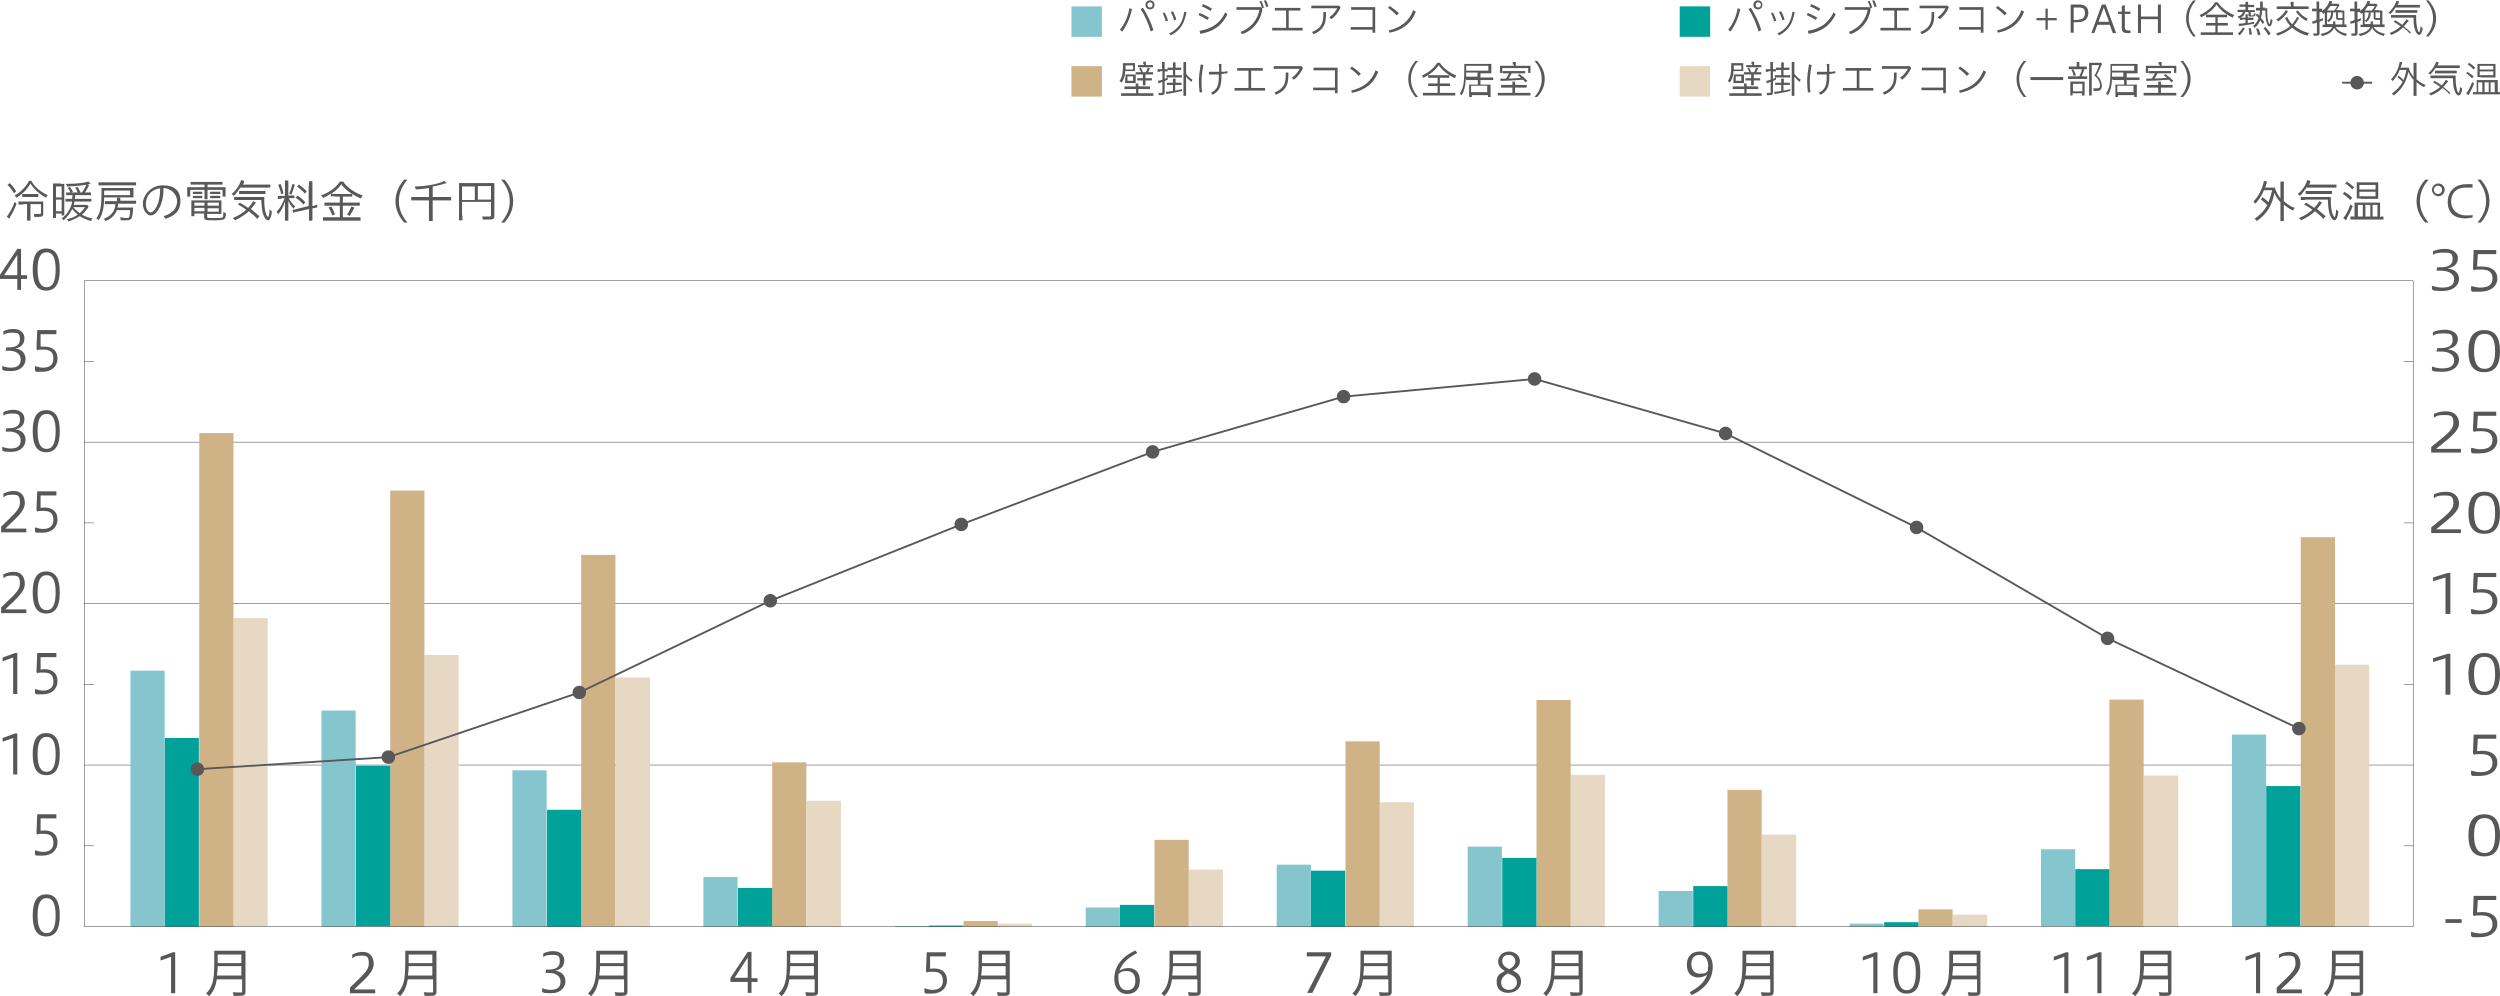 <?xml version="1.0" encoding="UTF-8"?>
<svg xmlns="http://www.w3.org/2000/svg" version="1.1" viewBox="0 0 665 265">
  <defs>
    <style>
      .cls-1 {
        stroke: #595757;
        stroke-width: .5px;
      }

      .cls-1, .cls-2 {
        fill: none;
        stroke-miterlimit: 10;
      }

      .cls-3 {
        fill: #585757;
      }

      .cls-2 {
        stroke: #000;
        stroke-width: .1px;
      }

      .cls-4 {
        fill: #00a199;
      }

      .cls-5 {
        fill: #85c6ce;
      }

      .cls-6 {
        fill: #cfb286;
      }

      .cls-7 {
        fill: #cfb286;
      }

      .cls-8 {
        fill: #85c6ce;
      }

      .cls-9 {
        fill: #595757;
      }

      .cls-10 {
        fill: #e7d8c3;
      }

      .cls-11 {
        fill: #e7d8c3;
      }
    </style>
  </defs>
  <!-- Generator: Adobe Illustrator 28.7.1, SVG Export Plug-In . SVG Version: 1.2.0 Build 142)  -->
  <g>
    <g id="_レイヤー_1" data-name="レイヤー_1">
      <g id="_レイヤー_1-2" data-name="_レイヤー_1">
        <g id="_レイヤー_1-2">
          <g id="area_data_06_1">
            <g id="div">
              <g>
                <g>
                  <g>
                    <path class="cls-3" d="M9.4,226.2c.6.2,1.4.4,2,.4,1.6,0,2.8-.6,2.8-2.4s-.9-2.4-2.6-2.4-1.1,0-1.7.2l-.2-.4.2-5h5.1v1.1h-4.2v3.3c.3,0,.6-.1,1-.1,2.4,0,3.5,1.3,3.5,3.2s-1.4,3.5-4,3.5-1.4,0-2-.3v-1.1h0Z"/>
                    <g>
                      <path class="cls-3" d="M3.5,205.9v-9.6l-2.8,1v-1l3.3-1.2h.6v10.9h-1.1Z"/>
                      <path class="cls-3" d="M15.9,200.6c0,3.7-1.1,5.6-3.6,5.6s-3.6-1.9-3.6-5.6,1.1-5.6,3.6-5.6,3.6,1.9,3.6,5.6ZM10,200.6c0,3,.7,4.7,2.4,4.7s2.4-1.7,2.4-4.7-.7-4.6-2.4-4.6-2.4,1.6-2.4,4.6Z"/>
                    </g>
                    <g>
                      <path class="cls-3" d="M3.5,184.5v-9.6l-2.8,1v-1l3.3-1.2h.6v10.9h-1.1Z"/>
                      <path class="cls-3" d="M9.4,183.3c.6.2,1.4.4,2,.4,1.6,0,2.8-.6,2.8-2.4s-.9-2.4-2.6-2.4-1.1,0-1.7.2l-.2-.4.2-5h5.1v1.1h-4.2v3.3c.3,0,.6-.1,1-.1,2.4,0,3.5,1.3,3.5,3.2s-1.4,3.5-4,3.5-1.4,0-2-.3v-1.1h0Z"/>
                    </g>
                    <g>
                      <path class="cls-3" d="M.3,163v-1.4c3.1-3.1,5-4.4,5-6.4s-.6-2.1-2.1-2.1-1.7.3-2.3.7v-1c1-.5,1.8-.7,2.8-.7,1.8,0,2.9,1.2,2.9,3.2s-1.7,3.5-5.2,6.8h5.6v1H.3Z"/>
                      <path class="cls-3" d="M15.9,157.6c0,3.7-1.1,5.6-3.6,5.6s-3.6-1.9-3.6-5.6,1.1-5.6,3.6-5.6,3.6,1.9,3.6,5.6ZM10,157.6c0,3,.7,4.7,2.4,4.7s2.4-1.7,2.4-4.7-.7-4.6-2.4-4.6-2.4,1.6-2.4,4.6Z"/>
                    </g>
                    <g>
                      <path class="cls-3" d="M.3,141.5v-1.4c3.1-3.1,5-4.4,5-6.4s-.6-2.1-2.1-2.1-1.7.3-2.3.7v-1c1-.5,1.8-.7,2.8-.7,1.8,0,2.9,1.2,2.9,3.2s-1.7,3.5-5.2,6.8h5.6v1H.3Z"/>
                      <path class="cls-3" d="M9.4,140.3c.6.2,1.4.4,2,.4,1.6,0,2.8-.6,2.8-2.4s-.9-2.4-2.6-2.4-1.1,0-1.7.2l-.2-.4.2-5h5.1v1.1h-4.2v3.3c.3,0,.6-.1,1-.1,2.4,0,3.5,1.3,3.5,3.2s-1.4,3.5-4,3.5-1.4,0-2-.3v-1.1h0Z"/>
                    </g>
                    <g>
                      <path class="cls-3" d="M.5,118.8c.5.2,1.4.5,2.3.5,2,0,2.7-.8,2.7-2.2s-1.2-2.3-3-2.3h-1l.2-.9h.7c1.6,0,2.9-.5,2.9-2.1s-.4-1.8-2.1-1.8-2,.4-2.3.6v-1c.9-.4,1.7-.6,2.7-.6,1.7,0,2.9,1,2.9,2.4s-.6,2.4-2.4,2.8c1.6.2,2.7,1.2,2.7,2.8s-1.2,3.2-3.8,3.2-2-.3-2.4-.4v-1h-.1Z"/>
                      <path class="cls-3" d="M15.9,114.7c0,3.7-1.1,5.6-3.6,5.6s-3.6-1.9-3.6-5.6,1.1-5.6,3.6-5.6,3.6,1.9,3.6,5.6ZM10,114.7c0,3,.7,4.7,2.4,4.7s2.4-1.7,2.4-4.7-.7-4.6-2.4-4.6-2.4,1.6-2.4,4.6Z"/>
                    </g>
                    <g>
                      <path class="cls-3" d="M.5,97.3c.5.2,1.4.5,2.3.5,2,0,2.7-.8,2.7-2.2s-1.2-2.3-3-2.3h-1l.2-.9h.7c1.6,0,2.9-.5,2.9-2.1s-.4-1.8-2.1-1.8-2,.4-2.3.6v-1c.9-.4,1.7-.6,2.7-.6,1.7,0,2.9,1,2.9,2.4s-.6,2.4-2.4,2.8c1.6.2,2.7,1.2,2.7,2.8s-1.2,3.2-3.8,3.2-2-.3-2.4-.4v-1h-.1Z"/>
                      <path class="cls-3" d="M9.4,97.4c.6.2,1.4.4,2,.4,1.6,0,2.8-.6,2.8-2.4s-.9-2.4-2.6-2.4-1.1,0-1.7.2l-.2-.4.2-5h5.1v1.1h-4.2v3.3h1c2.4,0,3.5,1.3,3.5,3.2s-1.4,3.5-4,3.5-1.4,0-2-.3v-1.1h0Z"/>
                    </g>
                  </g>
                  <g>
                    <line class="cls-2" x1="22.4" y1="203.5" x2="641.9" y2="203.5"/>
                    <line class="cls-2" x1="22.4" y1="160.6" x2="641.9" y2="160.6"/>
                    <line class="cls-2" x1="22.4" y1="117.6" x2="641.9" y2="117.6"/>
                    <line class="cls-2" x1="22.4" y1="74.7" x2="22.4" y2="246.5"/>
                    <line class="cls-2" x1="22.4" y1="225" x2="25" y2="225"/>
                    <line class="cls-2" x1="22.4" y1="182.1" x2="25" y2="182.1"/>
                    <line class="cls-2" x1="22.4" y1="139.1" x2="25" y2="139.1"/>
                    <line class="cls-2" x1="22.4" y1="96.1" x2="25" y2="96.1"/>
                  </g>
                </g>
                <g>
                  <g>
                    <rect class="cls-11" x="62.1" y="164.4" width="9.1" height="82"/>
                    <rect class="cls-11" x="112.9" y="174.2" width="9.1" height="72.3"/>
                    <rect class="cls-11" x="163.8" y="180.2" width="9.1" height="66.3"/>
                    <rect class="cls-11" x="214.6" y="213" width="9.1" height="33.5"/>
                    <rect class="cls-11" x="265.4" y="245.7" width="9.1" height=".8"/>
                    <rect class="cls-11" x="316.2" y="231.3" width="9.1" height="15.2"/>
                    <rect class="cls-11" x="367" y="213.4" width="9.1" height="33.1"/>
                    <rect class="cls-11" x="417.8" y="206.1" width="9.1" height="40.4"/>
                    <rect class="cls-11" x="468.7" y="222" width="9.1" height="24.5"/>
                    <rect class="cls-11" x="519.5" y="243.3" width="9.1" height="3.2"/>
                    <rect class="cls-11" x="570.3" y="206.3" width="9.1" height="40.2"/>
                    <rect class="cls-11" x="621.1" y="176.8" width="9.1" height="69.7"/>
                  </g>
                  <g>
                    <rect class="cls-6" x="53" y="115.2" width="9.1" height="131.3"/>
                    <rect class="cls-6" x="103.8" y="130.5" width="9.1" height="116"/>
                    <rect class="cls-6" x="154.6" y="147.6" width="9.1" height="98.8"/>
                    <rect class="cls-6" x="205.4" y="202.8" width="9.1" height="43.7"/>
                    <rect class="cls-6" x="256.3" y="245" width="9.1" height="1.5"/>
                    <rect class="cls-6" x="307.1" y="223.4" width="9.1" height="23.1"/>
                    <rect class="cls-6" x="357.9" y="197.2" width="9.1" height="49.3"/>
                    <rect class="cls-6" x="408.7" y="186.2" width="9.1" height="60.3"/>
                    <rect class="cls-6" x="459.5" y="210.1" width="9.1" height="36.4"/>
                    <rect class="cls-6" x="510.3" y="241.9" width="9.1" height="4.5"/>
                    <rect class="cls-6" x="561.1" y="186.1" width="9.1" height="60.4"/>
                    <rect class="cls-6" x="612" y="142.9" width="9.1" height="103.6"/>
                  </g>
                  <g>
                    <rect class="cls-4" x="43.8" y="196.3" width="9.1" height="50.2"/>
                    <rect class="cls-4" x="94.7" y="203.7" width="9.1" height="42.7"/>
                    <rect class="cls-4" x="145.5" y="215.4" width="9.1" height="31.1"/>
                    <rect class="cls-4" x="196.3" y="236.2" width="9.1" height="10.2"/>
                    <rect class="cls-4" x="247.1" y="246.2" width="9.1" height=".3"/>
                    <rect class="cls-4" x="297.9" y="240.7" width="9.1" height="5.8"/>
                    <rect class="cls-4" x="348.7" y="231.6" width="9.1" height="14.9"/>
                    <rect class="cls-4" x="399.6" y="228.2" width="9.1" height="18.3"/>
                    <rect class="cls-4" x="450.4" y="235.7" width="9.1" height="10.8"/>
                    <rect class="cls-4" x="501.2" y="245.3" width="9.1" height="1.2"/>
                    <rect class="cls-4" x="552" y="231.2" width="9.1" height="15.2"/>
                    <rect class="cls-4" x="602.8" y="209.1" width="9.1" height="37.3"/>
                  </g>
                  <g>
                    <rect class="cls-8" x="34.7" y="178.4" width="9.1" height="68.1"/>
                    <rect class="cls-8" x="85.5" y="189" width="9.1" height="57.5"/>
                    <rect class="cls-8" x="136.3" y="204.9" width="9.1" height="41.6"/>
                    <rect class="cls-8" x="187.1" y="233.3" width="9.1" height="13.2"/>
                    <rect class="cls-8" x="238" y="246.3" width="9.1" height=".2"/>
                    <rect class="cls-8" x="288.8" y="241.4" width="9.1" height="5.1"/>
                    <rect class="cls-8" x="339.6" y="230" width="9.1" height="16.5"/>
                    <rect class="cls-8" x="390.4" y="225.2" width="9.1" height="21.3"/>
                    <rect class="cls-8" x="441.2" y="237" width="9.1" height="9.4"/>
                    <rect class="cls-8" x="492" y="245.7" width="9.1" height=".8"/>
                    <rect class="cls-8" x="542.9" y="225.9" width="9.1" height="20.5"/>
                    <rect class="cls-8" x="593.7" y="195.4" width="9.1" height="51.1"/>
                  </g>
                </g>
                <line class="cls-2" x1="22.4" y1="246.5" x2="641.9" y2="246.5"/>
                <path class="cls-3" d="M15.9,243.5c0,3.7-1.1,5.6-3.6,5.6s-3.6-1.9-3.6-5.6,1.1-5.6,3.6-5.6,3.6,1.9,3.6,5.6ZM10,243.5c0,3,.7,4.7,2.4,4.7s2.4-1.7,2.4-4.7-.7-4.6-2.4-4.6-2.4,1.6-2.4,4.6Z"/>
                <line class="cls-2" x1="641.9" y1="74.7" x2="641.9" y2="246.5"/>
                <line class="cls-2" x1="641.9" y1="225" x2="639.4" y2="225"/>
                <line class="cls-2" x1="641.9" y1="182.1" x2="639.4" y2="182.1"/>
                <line class="cls-2" x1="641.9" y1="139.1" x2="639.4" y2="139.1"/>
                <line class="cls-2" x1="22.4" y1="74.7" x2="641.9" y2="74.7"/>
                <line class="cls-2" x1="641.9" y1="96.1" x2="639.4" y2="96.1"/>
                <g>
                  <path class="cls-3" d="M665,222.2c0,3.7-1.3,5.6-4.2,5.6s-4.2-1.9-4.2-5.6,1.3-5.6,4.2-5.6,4.2,1.9,4.2,5.6ZM658.1,222.2c0,3,.8,4.7,2.8,4.7s2.8-1.7,2.8-4.7-.8-4.6-2.8-4.6-2.8,1.6-2.8,4.6Z"/>
                  <path class="cls-3" d="M657.4,205c.7.2,1.6.4,2.3.4,1.9,0,3.3-.6,3.3-2.4s-1.1-2.4-3-2.4-1.3,0-1.9.2l-.3-.4.2-5h6v1.1h-4.9l-.2,3.3c.5,0,.9-.1,1.3-.1,2.8,0,4.1,1.3,4.1,3.2s-1.6,3.5-4.7,3.5-1.6,0-2.3-.3v-1.1h.1Z"/>
                  <g>
                    <path class="cls-3" d="M650.5,184.7v-9.6l-3.3,1v-1l3.9-1.2h.7v10.9h-1.3Z"/>
                    <path class="cls-3" d="M665,179.3c0,3.7-1.3,5.6-4.2,5.6s-4.2-1.9-4.2-5.6,1.3-5.6,4.2-5.6,4.2,1.9,4.2,5.6ZM658.1,179.3c0,3,.8,4.7,2.8,4.7s2.8-1.7,2.8-4.7-.8-4.6-2.8-4.6-2.8,1.6-2.8,4.6Z"/>
                  </g>
                  <g>
                    <path class="cls-3" d="M650.5,163.2v-9.6l-3.3,1v-1l3.9-1.2h.7v10.9h-1.3Z"/>
                    <path class="cls-3" d="M657.4,162c.7.2,1.6.4,2.3.4,1.9,0,3.3-.6,3.3-2.4s-1.1-2.4-3-2.4-1.3,0-1.9.2l-.3-.4.2-5h6v1.1h-4.9l-.2,3.3c.5,0,.9-.1,1.3-.1,2.8,0,4.1,1.3,4.1,3.2s-1.6,3.5-4.7,3.5-1.6,0-2.3-.3v-1.1h.1Z"/>
                  </g>
                  <g>
                    <path class="cls-3" d="M646.7,141.7v-1.4c3.7-3.1,5.9-4.4,5.9-6.4s-.7-2.1-2.5-2.1-2,.3-2.7.7v-1c1.1-.5,2.1-.7,3.3-.7,2,0,3.4,1.2,3.4,3.2s-2,3.5-6.1,6.8h6.6v1h-7.9Z"/>
                    <path class="cls-3" d="M665,136.4c0,3.7-1.3,5.6-4.2,5.6s-4.2-1.9-4.2-5.6,1.3-5.6,4.2-5.6,4.2,1.9,4.2,5.6ZM658.1,136.4c0,3,.8,4.7,2.8,4.7s2.8-1.7,2.8-4.7-.8-4.6-2.8-4.6-2.8,1.6-2.8,4.6Z"/>
                  </g>
                  <g>
                    <path class="cls-3" d="M646.7,120.3v-1.4c3.7-3.1,5.9-4.4,5.9-6.4s-.7-2.1-2.5-2.1-2,.3-2.7.7v-1c1.1-.5,2.1-.7,3.3-.7,2,0,3.4,1.2,3.4,3.2s-2,3.5-6.1,6.8h6.6v1h-7.9Z"/>
                    <path class="cls-3" d="M657.4,119.1c.7.2,1.6.4,2.3.4,1.9,0,3.3-.6,3.3-2.4s-1.1-2.4-3-2.4-1.3,0-1.9.2l-.3-.4.2-5h6v1.1h-4.9l-.2,3.3h1.3c2.8,0,4.1,1.3,4.1,3.2s-1.6,3.5-4.7,3.5-1.6,0-2.3-.3v-1.1h.1Z"/>
                  </g>
                  <g>
                    <path class="cls-3" d="M646.9,97.5c.6.2,1.6.5,2.7.5,2.3,0,3.2-.8,3.2-2.2s-1.4-2.3-3.5-2.3h-1.2l.2-.9h.8c1.9,0,3.3-.5,3.3-2.1s-.4-1.8-2.5-1.8-2.4.4-2.7.6v-1c1-.4,2-.6,3.2-.6,1.9,0,3.4,1,3.4,2.4s-.7,2.4-2.8,2.8c1.9.2,3.1,1.2,3.1,2.8s-1.4,3.2-4.4,3.2-2.3-.3-2.8-.4v-1Z"/>
                    <path class="cls-3" d="M665,93.4c0,3.7-1.3,5.6-4.2,5.6s-4.2-1.9-4.2-5.6,1.3-5.6,4.2-5.6,4.2,1.9,4.2,5.6ZM658.1,93.4c0,3,.8,4.7,2.8,4.7s2.8-1.7,2.8-4.7-.8-4.6-2.8-4.6-2.8,1.6-2.8,4.6Z"/>
                  </g>
                  <g>
                    <path class="cls-3" d="M4.6,77.1v-2.9H0v-1.1l4.6-6.9h1v7h1.6v1h-1.6v2.9h-1.1,0ZM4.6,73.2v-5.4l-3.5,5.4h3.5Z"/>
                    <path class="cls-3" d="M15.9,71.7c0,3.7-1.1,5.6-3.6,5.6s-3.6-1.9-3.6-5.6,1.1-5.6,3.6-5.6,3.6,1.9,3.6,5.6ZM10,71.7c0,3,.7,4.7,2.4,4.7s2.4-1.7,2.4-4.7-.7-4.6-2.4-4.6-2.4,1.6-2.4,4.6Z"/>
                  </g>
                  <g>
                    <path class="cls-3" d="M646.9,76c.6.2,1.6.5,2.7.5,2.3,0,3.2-.8,3.2-2.2s-1.4-2.3-3.5-2.3h-1.2l.2-.9h.8c1.9,0,3.3-.5,3.3-2.1s-.4-1.8-2.5-1.8-2.4.4-2.7.6v-1c1-.4,2-.6,3.2-.6,1.9,0,3.4,1,3.4,2.4s-.7,2.4-2.8,2.8c1.9.2,3.1,1.2,3.1,2.8s-1.4,3.2-4.4,3.2-2.3-.3-2.8-.4v-1Z"/>
                    <path class="cls-3" d="M657.4,76.1c.7.2,1.6.4,2.3.4,1.9,0,3.3-.6,3.3-2.4s-1.1-2.4-3-2.4-1.3,0-1.9.2l-.3-.4.2-5h6v1.1h-4.9l-.2,3.3h1.3c2.8,0,4.1,1.3,4.1,3.2s-1.6,3.5-4.7,3.5-1.6,0-2.3-.3v-1.1h.1Z"/>
                  </g>
                </g>
                <g>
                  <path class="cls-3" d="M650.5,244.5h4.3v1h-4.3v-1Z"/>
                  <path class="cls-3" d="M657.4,247.9c.7.2,1.6.4,2.3.4,1.9,0,3.3-.6,3.3-2.4s-1.1-2.4-3-2.4-1.3,0-1.9.2l-.3-.4.2-5h6v1.1h-4.9l-.2,3.3c.5,0,.9-.1,1.3-.1,2.8,0,4.1,1.3,4.1,3.2s-1.6,3.5-4.7,3.5-1.6,0-2.3-.3v-1.1h.1Z"/>
                </g>
                <g>
                  <path class="cls-3" d="M45.5,264.1v-9.6l-2.8,1v-1l3.3-1.2h.6v10.9h-1.1Z"/>
                  <path class="cls-3" d="M57.7,260.4c-.3,1.9-.9,3.4-2.1,4.6-.2-.3-.5-.6-.8-.7.9-.9,1.3-1.6,1.7-2.8.4-1.3.5-3.1.5-6.2s0-1.9,0-2.4h8.3v10.8c0,.9-.3,1.2-1.5,1.2h-1.7c0-.3,0-.6-.2-1,.7.1,1.3.1,2,.1s.5,0,.5-.4v-3.1h-6.7ZM64.2,259.5v-2.5h-6.3c0,.6,0,1.2-.2,2.5h6.5ZM64.2,256.2v-2.3h-6.3v2.3h6.3Z"/>
                </g>
                <g>
                  <path class="cls-3" d="M93.1,264.1v-1.4c3.1-3.1,5-4.4,5-6.4s-.6-2.1-2.1-2.1-1.7.3-2.3.7v-1c1-.5,1.8-.7,2.8-.7,1.8,0,2.9,1.2,2.9,3.2s-1.7,3.5-5.2,6.8h5.6v1h-6.7Z"/>
                  <path class="cls-3" d="M108.5,260.4c-.3,1.9-.9,3.4-2.1,4.6-.2-.3-.5-.6-.8-.7.9-.9,1.3-1.6,1.7-2.8.4-1.3.5-3.1.5-6.2s0-1.9,0-2.4h8.3v10.8c0,.9-.3,1.2-1.5,1.2h-1.7c0-.3,0-.6-.2-1,.7.1,1.3.1,2,.1s.5,0,.5-.4v-3.1h-6.7ZM115,259.5v-2.5h-6.3c0,.6,0,1.2-.2,2.5h6.5ZM115,256.2v-2.3h-6.3v2.3h6.3Z"/>
                </g>
                <g>
                  <path class="cls-3" d="M144.1,262.8c.5.2,1.4.5,2.3.5,2,0,2.7-.8,2.7-2.2s-1.2-2.3-3-2.3h-1l.2-.9h.7c1.6,0,2.9-.5,2.9-2.1s-.4-1.8-2.1-1.8-2,.4-2.3.6v-1c.9-.4,1.7-.6,2.7-.6,1.7,0,2.9,1,2.9,2.4s-.6,2.4-2.4,2.8c1.6.2,2.7,1.2,2.7,2.8s-1.2,3.2-3.8,3.2-2-.3-2.4-.4v-1h0Z"/>
                  <path class="cls-3" d="M159.3,260.4c-.3,1.9-.9,3.4-2.1,4.6-.2-.3-.5-.6-.8-.7.9-.9,1.3-1.6,1.7-2.8.4-1.3.5-3.1.5-6.2s0-1.9,0-2.4h8.3v10.8c0,.9-.3,1.2-1.5,1.2h-1.7c0-.3-.1-.6-.2-1,.7.1,1.3.1,2,.1s.5,0,.5-.4v-3.1h-6.7ZM165.9,259.5v-2.5h-6.3c0,.6,0,1.2-.2,2.5h6.5ZM165.9,256.2v-2.3h-6.3v2.3h6.3Z"/>
                </g>
                <g>
                  <path class="cls-3" d="M198.9,264.1v-2.9h-4.6v-1.1l4.6-6.9h1v7h1.6v1h-1.6v2.9h-1.1.1ZM198.9,260.1v-5.4l-3.5,5.4h3.5Z"/>
                  <path class="cls-3" d="M210,260.4c-.3,1.9-.9,3.4-2.1,4.6-.2-.3-.5-.6-.8-.7.9-.9,1.3-1.6,1.7-2.8.4-1.3.5-3.1.5-6.2s0-1.9,0-2.4h8.3v10.8c0,.9-.3,1.2-1.5,1.2h-1.7c0-.3-.1-.6-.2-1,.7.1,1.3.1,2,.1s.5,0,.5-.4v-3.1h-6.7ZM216.5,259.5v-2.5h-6.3c0,.6,0,1.2-.2,2.5h6.5ZM216.5,256.2v-2.3h-6.3v2.3h6.3Z"/>
                </g>
                <g>
                  <path class="cls-3" d="M246,262.9c.6.2,1.4.4,2,.4,1.6,0,2.8-.6,2.8-2.4s-.9-2.4-2.6-2.4-1.1,0-1.7.2l-.2-.4.2-5h5.1v1.1h-4.2v3.3c.3,0,.6-.1,1-.1,2.4,0,3.5,1.3,3.5,3.2s-1.4,3.5-4,3.5-1.4,0-2-.3v-1.1h0Z"/>
                  <path class="cls-3" d="M261,260.4c-.3,1.9-.9,3.4-2.1,4.6-.2-.3-.5-.6-.8-.7.9-.9,1.3-1.6,1.7-2.8.4-1.3.5-3.1.5-6.2s0-1.9,0-2.4h8.3v10.8c0,.9-.3,1.2-1.5,1.2h-1.7c0-.3-.1-.6-.2-1,.7.1,1.3.1,2,.1s.5,0,.5-.4v-3.1h-6.7,0ZM267.5,259.5v-2.5h-6.3c0,.6,0,1.2-.2,2.5h6.5ZM267.5,256.2v-2.3h-6.3v2.3h6.3Z"/>
                </g>
                <g>
                  <path class="cls-3" d="M302.5,253.5c-2.5,1.3-4,2.7-4.7,4.7.7-.5,1.5-.7,2.4-.7,1.6,0,3,1,3,3.3s-1.2,3.6-3.4,3.6-3.4-1.8-3.4-4c0-3.2,1.8-5.8,5.6-7.6l.5.7h0ZM297.5,260.1c0,2.3.9,3.3,2.3,3.3s2.2-.9,2.2-2.5-.7-2.6-2.3-2.6-1.6.4-2.2.8v.9h0Z"/>
                  <path class="cls-3" d="M311.8,260.4c-.3,1.9-.9,3.4-2.1,4.6-.2-.3-.5-.6-.8-.7.9-.9,1.3-1.6,1.7-2.8.4-1.3.5-3.1.5-6.2s0-1.9,0-2.4h8.3v10.8c0,.9-.3,1.2-1.5,1.2h-1.7c0-.3-.1-.6-.2-1,.7.1,1.3.1,2,.1s.5,0,.5-.4v-3.1h-6.7,0ZM318.3,259.5v-2.5h-6.3c0,.6,0,1.2-.2,2.5h6.5ZM318.3,256.2v-2.3h-6.3v2.3h6.3Z"/>
                </g>
                <g>
                  <path class="cls-3" d="M347.7,264.1l5-9.7h-5.1v-1.1h6.5v.8l-5,10h-1.4Z"/>
                  <path class="cls-3" d="M362.6,260.4c-.3,1.9-.9,3.4-2.1,4.6-.2-.3-.5-.6-.8-.7.9-.9,1.3-1.6,1.7-2.8.4-1.3.5-3.1.5-6.2s0-1.9,0-2.4h8.3v10.8c0,.9-.3,1.2-1.5,1.2h-1.7c0-.3-.1-.6-.2-1,.7.1,1.3.1,2,.1s.5,0,.5-.4v-3.1h-6.7,0ZM369.1,259.5v-2.5h-6.3c0,.6,0,1.2-.2,2.5h6.5ZM369.1,256.2v-2.3h-6.3v2.3h6.3Z"/>
                </g>
                <g>
                  <path class="cls-3" d="M398.5,255.8c0-1.6,1.3-2.7,2.9-2.7s2.9,1.2,2.9,2.5-.8,2-1.9,2.6c1.3.6,2.2,1.3,2.2,3s-1.6,2.9-3.4,2.9-3.1-.9-3.1-2.9,1-2.2,2.2-2.9c-1-.6-1.8-1.3-1.8-2.6h0ZM399.3,261.3c0,1.3.9,2,2.1,2s2.1-.8,2.1-1.9-.5-1.7-2.4-2.5c-1.3.7-1.8,1.6-1.8,2.4h0ZM403.1,255.8c0-1-.6-1.8-1.8-1.8s-1.7.7-1.7,1.6.5,1.6,1.9,2.2c.9-.5,1.6-1.2,1.6-2.1h0Z"/>
                  <path class="cls-3" d="M413.4,260.4c-.3,1.9-.9,3.4-2.1,4.6-.2-.3-.5-.6-.8-.7.9-.9,1.3-1.6,1.7-2.8.4-1.3.5-3.1.5-6.2s0-1.9,0-2.4h8.3v10.8c0,.9-.3,1.2-1.5,1.2h-1.7c0-.3-.1-.6-.2-1,.7.1,1.3.1,2,.1s.5,0,.5-.4v-3.1h-6.7,0ZM419.9,259.5v-2.5h-6.3c0,.6,0,1.2-.2,2.5h6.5ZM419.9,256.2v-2.3h-6.3v2.3h6.3Z"/>
                </g>
                <g>
                  <path class="cls-3" d="M449.5,263.9c2.4-1.3,3.9-2.7,4.6-4.6-.7.4-1.5.7-2.4.7-1.6,0-3-1-3-3.3s1.2-3.6,3.5-3.6,3.4,1.8,3.4,4c0,3.2-1.8,5.8-5.6,7.6l-.5-.7h0ZM454.4,257.3c0-2.3-.9-3.3-2.3-3.3s-2.2.9-2.2,2.4.7,2.6,2.3,2.6,1.6-.3,2.1-.8v-1h.1Z"/>
                  <path class="cls-3" d="M464.2,260.4c-.3,1.9-.9,3.4-2.1,4.6-.2-.3-.5-.6-.8-.7.9-.9,1.3-1.6,1.7-2.8.4-1.3.5-3.1.5-6.2s0-1.9,0-2.4h8.3v10.8c0,.9-.3,1.2-1.5,1.2h-1.7c0-.3-.1-.6-.2-1,.7.1,1.3.1,2,.1s.5,0,.5-.4v-3.1h-6.7,0ZM470.8,259.5v-2.5h-6.3c0,.6,0,1.2-.2,2.5h6.5ZM470.8,256.2v-2.3h-6.3v2.3h6.3Z"/>
                </g>
                <g>
                  <path class="cls-3" d="M498.3,264.1v-9.6l-2.8,1v-1l3.3-1.2h.6v10.9h-1.1Z"/>
                  <path class="cls-3" d="M510.8,258.7c0,3.7-1.1,5.6-3.6,5.6s-3.6-1.9-3.6-5.6,1.1-5.6,3.6-5.6,3.6,1.9,3.6,5.6ZM504.8,258.7c0,3,.7,4.7,2.4,4.7s2.4-1.7,2.4-4.7-.7-4.6-2.4-4.6-2.4,1.6-2.4,4.6Z"/>
                  <path class="cls-3" d="M519.2,260.4c-.3,1.9-.9,3.4-2.1,4.6-.2-.3-.5-.6-.8-.7.9-.9,1.3-1.6,1.7-2.8.4-1.3.5-3.1.5-6.2s0-1.9,0-2.4h8.3v10.8c0,.9-.3,1.2-1.5,1.2h-1.7c0-.3,0-.6-.2-1,.7.1,1.3.1,2,.1s.5,0,.5-.4v-3.1h-6.7ZM525.8,259.5v-2.5h-6.3c0,.6,0,1.2-.2,2.5h6.5ZM525.8,256.2v-2.3h-6.3v2.3h6.3Z"/>
                </g>
                <g>
                  <path class="cls-3" d="M549.1,264.1v-9.6l-2.8,1v-1l3.3-1.2h.6v10.9h-1.1Z"/>
                  <path class="cls-3" d="M557.9,264.1v-9.6l-2.8,1v-1l3.3-1.2h.6v10.9h-1.1Z"/>
                  <path class="cls-3" d="M570,260.4c-.3,1.9-.9,3.4-2.1,4.6-.2-.3-.5-.6-.8-.7.9-.9,1.3-1.6,1.7-2.8.4-1.3.5-3.1.5-6.2s0-1.9,0-2.4h8.3v10.8c0,.9-.3,1.2-1.5,1.2h-1.7c0-.3,0-.6-.2-1,.7.1,1.3.1,2,.1s.5,0,.5-.4v-3.1h-6.7ZM576.6,259.5v-2.5h-6.3c0,.6,0,1.2-.2,2.5h6.5ZM576.6,256.2v-2.3h-6.3v2.3h6.3Z"/>
                </g>
                <g>
                  <path class="cls-3" d="M600.1,264.1v-9.6l-2.8,1v-1l3.3-1.2h.6v10.9h-1.1Z"/>
                  <path class="cls-3" d="M605.6,264.1v-1.4c3.1-3.1,5-4.4,5-6.4s-.6-2.1-2.1-2.1-1.7.3-2.3.7v-1c1-.5,1.8-.7,2.8-.7,1.8,0,2.9,1.2,2.9,3.2s-1.7,3.5-5.2,6.8h5.6v1h-6.7Z"/>
                  <path class="cls-3" d="M621,260.4c-.3,1.9-.9,3.4-2.1,4.6-.2-.3-.5-.6-.8-.7.9-.9,1.3-1.6,1.7-2.8.4-1.3.5-3.1.5-6.2s0-1.9,0-2.4h8.3v10.8c0,.9-.3,1.2-1.5,1.2h-1.7c0-.3,0-.6-.2-1,.7.1,1.3.1,2,.1s.5,0,.5-.4v-3.1h-6.7ZM627.6,259.5v-2.5h-6.3c0,.6,0,1.2-.2,2.5h6.5ZM627.6,256.2v-2.3h-6.3v2.3h6.3Z"/>
                </g>
                <circle class="cls-9" cx="52.5" cy="204.6" r="1.8"/>
                <line class="cls-1" x1="52.5" y1="204.6" x2="103.3" y2="201.4"/>
                <circle class="cls-9" cx="103.3" cy="201.4" r="1.8"/>
                <line class="cls-1" x1="103.3" y1="201.4" x2="154.1" y2="184.2"/>
                <circle class="cls-9" cx="154.1" cy="184.2" r="1.8"/>
                <line class="cls-1" x1="154.1" y1="184.2" x2="204.9" y2="159.8"/>
                <circle class="cls-9" cx="204.9" cy="159.8" r="1.8"/>
                <line class="cls-1" x1="204.9" y1="159.8" x2="255.7" y2="139.5"/>
                <circle class="cls-9" cx="255.7" cy="139.5" r="1.8"/>
                <line class="cls-1" x1="255.7" y1="139.5" x2="306.6" y2="120.2"/>
                <circle class="cls-9" cx="306.6" cy="120.2" r="1.8"/>
                <line class="cls-1" x1="306.6" y1="120.2" x2="357.4" y2="105.5"/>
                <circle class="cls-9" cx="357.4" cy="105.5" r="1.8"/>
                <line class="cls-1" x1="357.4" y1="105.5" x2="408.2" y2="100.8"/>
                <circle class="cls-9" cx="408.2" cy="100.8" r="1.8"/>
                <line class="cls-1" x1="408.2" y1="100.8" x2="459" y2="115.3"/>
                <circle class="cls-9" cx="459" cy="115.3" r="1.8"/>
                <line class="cls-1" x1="459" y1="115.3" x2="509.8" y2="140.3"/>
                <circle class="cls-9" cx="509.8" cy="140.3" r="1.8"/>
                <line class="cls-1" x1="509.8" y1="140.3" x2="560.6" y2="169.8"/>
                <circle class="cls-9" cx="560.6" cy="169.8" r="1.8"/>
                <line class="cls-1" x1="560.6" y1="169.8" x2="611.5" y2="193.8"/>
                <circle class="cls-9" cx="611.5" cy="193.8" r="1.8"/>
                <g>
                  <path class="cls-9" d="M601.8,52.4c.6.5,1.2.9,1.6,1.4.4-1,.7-1.9,1-3.2h-2.2c-.5,1.3-1.4,2.7-2.3,3.6-.2-.3-.3-.4-.5-.6,1.3-1.2,2.5-3.6,2.8-5.5l.8.2c0,.2,0,.4-.2.7,0,.3-.2.5-.3.9h2.7v.3c.4,1.1.8,1.8,1.4,2.6v-4.5h.9v5.2c.9.8,1.9,1.5,2.9,1.8,0,0-.3.5-.5.7-1-.5-1.7-1-2.4-1.6v4.4h-.9v-5c-.8-.9-1.2-1.5-1.6-2.5-.6,3.3-2,5.6-4.7,7.5,0-.2-.4-.5-.6-.6,1.5-1,2.6-2.2,3.4-3.6-.5-.6-1.1-1.1-1.7-1.5l.4-.6h0Z"/>
                  <path class="cls-9" d="M613.6,49.8c-.6.9-1.1,1.6-1.8,2.3,0,0-.3-.3-.6-.5,1.1-.8,2.3-2.6,2.5-3.7l.8.2h0v.4c0,.2-.2.3-.3.6h7.3v.8h-7.9ZM618.1,58.3c-.6-.7-1.3-1.3-2.3-2.1-1.1,1-2.1,1.6-3.7,2.4-.2-.3-.3-.4-.6-.6,1.5-.6,2.6-1.3,3.6-2.2-.7-.5-1.2-.9-2.2-1.4l.5-.5c.8.5,1.5.9,2.2,1.4.6-.7,1.2-1.4,1.3-1.8l.8.4-.2.2h0l-.2.3c-.3.4-.7.9-1,1.2.9.7,1.6,1.3,2.3,1.9l-.5.6h0v.2ZM613.2,53.2h-1.2v-.8h8v1.1c0,1.5.2,2.7.5,3.5,0,.3.4.7.5.7.2,0,.4-.9.4-2,.2.2.4.3.6.5,0,.8-.2,1.2-.3,1.6-.2.5-.4.8-.7.8-.5,0-1-.7-1.3-1.6-.3-.9-.4-2-.5-3.9h-6.1,0ZM613.4,50.8h6.9v.8h-7v-.8h0Z"/>
                  <path class="cls-9" d="M623.7,51.1c.6.3,1.4.9,2,1.5l-.5.6c-.6-.6-1.3-1.2-2-1.6l.4-.6h0ZM625.8,54.9c-.5,1.3-1.1,2.4-1.6,3.3,0,.2-.2.3-.2.4l-.7-.6c.6-.6,1.4-2.1,1.9-3.6l.6.4h0ZM624.3,48.3c.7.5,1.3,1,1.9,1.5l-.5.6c-.5-.6-1.2-1.2-1.9-1.6l.5-.5ZM633.3,57.6h.7v.8h-8.8v-.8h1.1v-3.7h6.8v3.8h.2ZM628,52.8h-1.1v-4.3h5.7v4.4h-4.7,0ZM627.2,57.6h1.3v-3.1h-1.3v3.1ZM627.6,50.4h4.3v-1.2h-4.3v1.2ZM627.6,52.2h4.3v-1.2h-4.3v1.2ZM629.2,57.6h1.3v-3.1h-1.3v3.1ZM631.1,57.6h1.3v-3.1h-1.3v3.1Z"/>
                  <path class="cls-9" d="M645.1,59.2c-1.2-1.4-2.3-3.2-2.3-5.7s1.1-4.3,2.3-5.7h.9c-1.2,1.4-2.3,3.2-2.3,5.7s1.1,4.3,2.3,5.7h-.9Z"/>
                  <path class="cls-9" d="M650.3,50.5c0,.9-.8,1.7-1.7,1.7s-1.7-.8-1.7-1.7.8-1.7,1.7-1.7,1.7.7,1.7,1.7ZM647.4,50.5c0,.6.5,1.1,1.1,1.1s1.1-.5,1.1-1.1-.5-1.1-1.1-1.1-1.1.5-1.1,1.1ZM657.7,57.9c-.6,0-1.3.2-1.9.2-2.8,0-4.7-1.3-4.7-4.4s2.3-4.7,4.8-4.7,1.2,0,1.8,0v.9h-2c-2.3,0-3.7,1.5-3.7,3.7s1.7,3.7,3.9,3.7,1.3,0,1.8-.2v.8h0Z"/>
                  <path class="cls-9" d="M659,59.2c1.2-1.4,2.3-3.2,2.3-5.7s-1.1-4.3-2.3-5.7h.9c1.2,1.4,2.3,3.2,2.3,5.7s-1.1,4.3-2.3,5.7h-.9Z"/>
                </g>
                <g>
                  <path class="cls-9" d="M4.4,54.2c-.5,1.3-.9,2.2-1.7,3.5,0,.2-.2.3-.2.5l-.7-.6c.5-.5,1.6-2.4,2.1-3.9l.6.6h0ZM2.6,48.7c.7.7,1.2,1.3,1.7,2.2l-.6.5c-.5-.9-1-1.6-1.7-2.2,0,0,.6-.5.6-.5ZM8.4,48.2c.7,1.4,2.4,2.9,4.3,3.7-.2.2-.4.5-.4.7-1.9-1-3.3-2.3-4.2-3.8-.8,1.5-2.1,2.8-3.7,3.8-.2-.3-.3-.4-.5-.6,1.5-.8,3.2-2.5,3.8-3.9h.8-.1ZM6.2,54.4h-1.3v-.8h6.6v3.2c0,.7-.3.9-1.3.9h-1.1c0-.3,0-.6-.1-.8h1.4c.4,0,.5,0,.5-.3v-2.3h-2.8v4.4h-.9v-4.4h-1,0ZM6,51.6h4.2v.8h-4.3v-.8h.1Z"/>
                  <path class="cls-9" d="M16.2,48.9h.9v8.4h-.7v-.5h-1.5v1.2h-.8v-9.2h2.1ZM14.9,52.5h1.5v-2.9h-1.5v2.9ZM14.9,56.2h1.5v-3.1h-1.5v3.1ZM23.5,55s0,.2-.2.4c-.4.6-.9,1.2-1.5,1.7.9.5,1.7.8,2.8,1-.2.3-.3.4-.4.7-1.1-.3-2.2-.8-3-1.3-.9.6-1.8,1-3,1.4-.1-.3-.2-.4-.4-.6,1.1-.2,2-.6,2.9-1.2-.6-.5-1.1-1-1.5-1.5-.6,1.3-1.4,2.2-2.3,3-.1-.2-.3-.4-.5-.5,1.4-1,2.5-2.6,2.8-4.5h-1.8v-.7h1.8c0-.2,0-.6.1-1h-1.7v-.7h4.2c.6-.8,1-1.6,1.2-2.2l.7.3c-.4.8-.8,1.4-1.1,1.9h1.6v.7h-4.2c0,.5,0,.7-.1,1h4.4v.7h-4.5c0,.4-.1.6-.2.9h3.6l.4.5h0ZM24.1,48.9c-1.6.4-3.5.6-6.3.7,0-.3-.1-.4-.3-.7h.6c2.4,0,4.6-.3,5.4-.6l.6.6ZM18.8,51.3c-.3-.6-.4-.9-.8-1.3l.6-.3c.3.4.5.8.8,1.3l-.6.3ZM19.5,55.1c.4.6,1.1,1.1,1.7,1.6.6-.5,1.1-1,1.4-1.6h-3.1ZM20.7,51.3c-.2-.5-.4-1-.7-1.4l.6-.2c.3.4.5.9.8,1.4l-.6.3h0Z"/>
                  <path class="cls-9" d="M27.7,52.5c0,2.9-.5,4.8-1.5,6.1-.2-.3-.4-.4-.6-.5,1.1-1.4,1.4-3.1,1.4-7s0-.8,0-1.1h8.5v2.5h-7.8ZM36.2,49.3h-10v-.8h10v.8ZM29.1,54.3h-1.2v-.8h3.2v-.9h.9v.8h4.2v.8h-4.8c0,.5,0,.6-.2,1h4.2v.7c-.2,1.6-.3,2.2-.6,2.4-.2.2-.6.3-1.2.3h-1.5c0-.3,0-.5-.2-.8.6,0,1.1.2,1.7.2s.6,0,.7-.2c.2-.2.3-.8.3-1.9h-3.5c-.5,1.3-1.5,2.3-3,2.9-.1-.2-.3-.4-.5-.6,1.9-.7,3-2,3.1-3.9h-1.6ZM34.6,51.9v-1.2h-6.9v1.2h6.9Z"/>
                  <path class="cls-9" d="M43.5,57.5c2.4-.7,3.6-2.1,3.6-4s-1.7-3.4-3.6-3.5c0,2.5-.5,4.4-1.4,5.8-.7,1.1-1.3,1.5-2.1,1.5s-2-1.2-2-3.2,2-4.8,5.3-4.8,4.7,1.6,4.7,4.2-1.5,3.9-4,4.7l-.5-.8h0ZM38.8,54.2c0,1.6.7,2.3,1.2,2.3s.9-.3,1.4-1.1c.8-1.3,1.2-3,1.2-5.3-2.6.3-3.8,2.3-3.8,4.1Z"/>
                  <path class="cls-9" d="M51.9,49.1h-1.2v-.7h8.5v.7h-4v.7h4.8v2.5h-.8v-1.8h-4v2.5h-.8v-2.5h-3.8v1.8h-.8v-2.5h4.6v-.7h-2.6,0ZM51.7,56.8v.7h-.8v-4.2h8v3.6h-3.8v.8c0,.3.3.3,1.9.3s2,0,2.2-.2c.2,0,.2-.5.2-1.4.2,0,.3.2.7.3,0,.9-.2,1.4-.5,1.6-.3.2-1,.3-2.8.3s-2.5,0-2.5-.8v-1h-2.7,0ZM51.3,51h2.5v.6h-2.5v-.6ZM51.3,52.1h2.5v.6h-2.5v-.6ZM51.7,53.9v.8h2.7v-.8h-2.7ZM51.7,55.3v.9h2.7v-.9h-2.7ZM58.2,54.7v-.8h-3v.8h3ZM58.2,56.3v-.9h-3v.9h3ZM55.9,51h2.7v.6h-2.7v-.6ZM55.9,52.1h2.7v.6h-2.7v-.6Z"/>
                  <path class="cls-9" d="M64,49.8c-.6.9-1.1,1.6-1.8,2.3,0,0-.3-.3-.6-.5,1.1-.8,2.3-2.6,2.5-3.7l.8.2h0v.4c0,.2-.2.3-.3.6h7.3v.8h-7.9ZM68.5,58.3c-.6-.7-1.3-1.3-2.3-2.1-1.1,1-2.1,1.6-3.7,2.4-.2-.3-.3-.4-.6-.6,1.5-.6,2.6-1.3,3.6-2.2-.7-.5-1.2-.9-2.2-1.4l.5-.5c.8.5,1.5.9,2.2,1.4.6-.7,1.2-1.4,1.3-1.8l.8.4-.2.2h0l-.2.3c-.3.4-.7.9-1,1.2.9.7,1.6,1.3,2.3,1.9l-.5.6h0v.2ZM63.5,53.2h-1.2v-.8h8v1.1c0,1.5.2,2.7.5,3.5,0,.3.4.7.5.7.2,0,.4-.9.4-2,.2.2.4.3.6.5,0,.8-.2,1.2-.3,1.6-.2.5-.4.8-.7.8-.5,0-1-.7-1.3-1.6-.3-.9-.4-2-.5-3.8h-6.1,0ZM63.7,50.8h6.9v.8h-7v-.8h.1Z"/>
                  <path class="cls-9" d="M74.9,52.9h-1v-.8h1.9v-4.1h.9v4h1.6v.7h-1.5c.5.9,1,1.6,1.7,2.2-.2.2-.3.5-.4.6-.7-.7-1.1-1.4-1.4-2.1v5.3h-.9v-5.1c-.4,1.4-1.1,2.6-1.8,3.4-.2-.3-.3-.5-.4-.7.9-.9,1.6-2.2,2.1-3.6h-.8v.2h0ZM74.6,48.9c.4.9.6,1.6.8,2.5l-.6.3c-.2-1-.5-1.8-.8-2.5l.6-.3ZM78.4,49.2c-.5,1.5-.5,1.7-.9,2.6l-.6-.3c.4-.8.6-1.5.9-2.6l.7.3h0ZM82.2,49.4v-1.2h.9v6.6h.2c.5-.2.9-.3,1.1-.4v.8s-.5,0-1,.2h-.3v3.3h-.9v-3.1l-3.1.7c-.4,0-.9.2-1.1.3l-.2-.8c.2,0,.7,0,1.1-.2l3.2-.8v-5.6.2h.1ZM79.1,52c.9.6,1.6,1.2,2.1,1.8l-.5.6c-.6-.8-1.3-1.3-2.1-1.8l.5-.5h0ZM79.5,49.1c1,.7,1.5,1.2,2.1,1.8l-.5.6c-.7-.8-1.3-1.3-2.1-1.9,0,0,.5-.5.5-.5Z"/>
                  <path class="cls-9" d="M89.1,52.2h-1.1v-.7c-.7.5-1.4.8-2.1,1.2,0-.3-.2-.4-.5-.7,2.2-.8,4.1-2.2,5-3.7h.9c.9,1.5,3.2,3.1,5.2,3.7-.2.2-.4.5-.5.8-.8-.3-1.5-.7-2.3-1.2v.7h-2.5v1.6h4.5v.8h-4.5v3.1h4.7v.9h-10v-.9h4.5v-3.1h-4.1v-.8h4.1v-1.6h-1.3,0ZM88.1,54.9c.4.6.7,1.3,1,2.1l-.7.3c-.2-.7-.7-1.6-1-2.1l.7-.3ZM92.6,51.6h1c-1.2-.8-2.2-1.7-2.8-2.6-.6.9-1.5,1.7-2.7,2.6h4.5ZM94.3,55.2c-.5,1-.8,1.5-1.3,2.2l-.7-.3c.4-.5.9-1.5,1.2-2.2l.7.3h.1Z"/>
                  <path class="cls-9" d="M107.5,59.2c-1.2-1.4-2.3-3.2-2.3-5.7s1.1-4.3,2.3-5.7h.9c-1.2,1.4-2.3,3.2-2.3,5.7s1.1,4.3,2.3,5.7h-.9Z"/>
                  <path class="cls-9" d="M114.3,50c-1.2.2-2.4.3-3.7.4,0-.2-.2-.6-.3-.8h.2c2.5,0,6.5-.7,7.7-1.5l.6.7h-.4c-1.1.4-2.2.6-3.3.8v2.8h4.9v.9h-4.9v5.5h-1v-5.5h-4.7v-.9h4.7v-2.7l.2.2h0Z"/>
                  <path class="cls-9" d="M123,57.4v1.2h-.9v-9.9h9.4v8.8c0,.7-.3.9-1.4.9h-1.7c0-.3,0-.5-.2-.8h1.8c.4,0,.6,0,.6-.3v-3.6h-7.7v3.6h0ZM126.3,49.6h-3.4v3.6h3.4v-3.6ZM130.6,53.1v-3.6h-3.5v3.6h3.5Z"/>
                  <path class="cls-9" d="M133.3,59.2c1.2-1.4,2.3-3.2,2.3-5.7s-1.1-4.3-2.3-5.7h.9c1.2,1.4,2.3,3.2,2.3,5.7s-1.1,4.3-2.3,5.7h-.9Z"/>
                </g>
              </g>
            </g>
          </g>
        </g>
      </g>
      <g>
        <g>
          <g>
            <path class="cls-9" d="M297.9,7.9c1.2-1.4,2.2-3.6,2.5-5.7l.7.2c-.4,2.2-1.4,4.4-2.6,6l-.6-.5ZM304,2c1.2,1.9,2.2,4,2.8,6l-.7.4c-.6-2-1.5-4.2-2.7-6l.6-.3ZM307.1,1.3c0,.7-.5,1.2-1.2,1.2s-1.2-.5-1.2-1.2.5-1.2,1.2-1.2,1.2.5,1.2,1.2ZM305.2,1.3c0,.4.3.7.7.7s.7-.3.7-.7-.3-.7-.7-.7-.7.3-.7.7Z"/>
            <path class="cls-9" d="M309.8,3.4c.4.6.7,1.4.9,2.1l-.6.2c-.2-.8-.5-1.5-.8-2.2l.6-.2ZM315.6,3.2c-.3,1.6-.7,2.8-1.3,3.7-.7,1.1-1.7,1.9-2.9,2.5l-.4-.5c1.1-.5,2.1-1.3,2.8-2.3.6-.9,1-2,1.2-3.5l.7.2ZM312,3c.3.6.7,1.4.9,2.2l-.6.2c-.2-.8-.5-1.6-.9-2.2l.6-.2Z"/>
            <path class="cls-9" d="M319.2,3.5c.8.3,1.6.7,2.4,1.2l-.4.6c-.8-.5-1.6-.9-2.4-1.3l.3-.6ZM319.1,8.2c3.1-.5,5.5-2,6.8-4.9l.6.5c-1.5,3.1-3.8,4.6-7.2,5.2l-.2-.7ZM320,1.1c.8.3,1.6.7,2.4,1.2l-.4.6c-.8-.5-1.6-.9-2.3-1.2l.3-.6Z"/>
            <path class="cls-9" d="M335.8,2.4c-.5,3.4-2.7,5.8-5.4,6.7l-.4-.6c2.8-1.1,4.5-3.2,5-5.9h-6.1v-.7h6.5l.2.2c0-.6-.3-1.2-.6-1.7l.5-.2c.3.6.6,1.3.7,1.9h-.5c0,.1.1.3.1.3ZM336.7,0c.3.5.6,1.3.7,1.8h-.6c-.2-.5-.4-1.1-.6-1.7h.5Z"/>
            <path class="cls-9" d="M342.1,7.4V2.8h-3v-.7h6.8v.7h-3.1v4.6h3.7v.7h-8.1v-.7h3.6Z"/>
            <path class="cls-9" d="M356.6,2c-.6,1.3-1.4,2.3-2.4,3.1l-.6-.5c1-.7,1.7-1.6,2.1-2.4h-6.9v-.7h7.4l.4.5ZM352.7,3.2v1c0,2.6-1.1,4-3.3,4.9l-.4-.6c2.1-.8,3-2.1,3-4.3v-1h.7Z"/>
            <path class="cls-9" d="M365.1,7.3V2.6h-5.7v-.7h6.4v6.8h-.7v-.8h-5.8v-.7h5.8Z"/>
            <path class="cls-9" d="M369.7,1.6c.9.6,1.6,1.2,2.4,1.9l-.6.6c-.7-.8-1.4-1.4-2.3-2l.5-.5ZM369.4,8.1c3-.7,5.4-2.3,6.5-5.4l.7.4c-1.2,3.2-3.7,5-7,5.6l-.2-.7Z"/>
            <path class="cls-9" d="M299.3,19c0,1.2-.4,2.2-1,3-.1-.2-.3-.3-.5-.5.7-.9.9-2,.9-3.9s0-.6,0-.8c.1,0,.4,0,.8,0h1.6c.6,0,.7,0,.8,0,0,.1,0,.4,0,.7v.7c0,.5,0,.6,0,.7,0,0,0,0,0,0h-.1s0,0-.1,0h-2.4ZM302.1,22.9c0-.4,0-.5,0-.7h.7c0,.2,0,.4,0,.7h0c0,.1,2.1.1,2.1.1.5,0,.8,0,1,0v.7c-.3,0-.6,0-1,0h-2.1v1.1h2.9c.6,0,.9,0,1.1,0v.7c-.3,0-.7,0-1.1,0h-6.4c-.4,0-.9,0-1.1,0v-.7c.2,0,.6,0,1.1,0h2.9v-1.1h-2.1c-.4,0-.8,0-1,0v-.7c.2,0,.5,0,1,0h2.1ZM301.4,18.5v-1.1h-2v.3c0,.3,0,.5,0,.8h2.1ZM299.4,20.6c0-.4,0-.6,0-.8.2,0,.3,0,.8,0h1.1c.5,0,.7,0,.8,0,0,.2,0,.4,0,.8v.7c0,.5,0,.6,0,.8-.3,0-.6,0-.9,0h-1c-.4,0-.6,0-.9,0,0-.2,0-.4,0-.8v-.6ZM299.9,21.5h1.5v-1.2h-1.5v1.2ZM303.5,19.2c-.1-.4-.2-.6-.5-1l.5-.2c.2.5.4.8.5,1.2h.8c.2-.4.4-.8.5-1.2l.6.2c-.2.4-.4.8-.5,1h.4c.4,0,.7,0,.9,0v.6c-.3,0-.5,0-.9,0h-1.1v1h.9c.4,0,.6,0,.8,0v.6c-.2,0-.4,0-.8,0h-.9v.2c0,.5,0,.9,0,1.1h-.7c0-.3,0-.6,0-1.1v-.2h-.7c-.4,0-.6,0-.8,0v-.6c.2,0,.4,0,.8,0h.7v-1h-1c-.4,0-.7,0-.9,0v-.6c.2,0,.5,0,.9,0h.4ZM304.1,17.1c0-.3,0-.5,0-.7h.7c0,.1,0,.3,0,.7v.2h.9c.4,0,.7,0,1,0v.6c-.2,0-.5,0-.9,0h-2.2c-.4,0-.7,0-.9,0v-.6c.2,0,.5,0,.9,0h.7v-.2Z"/>
            <path class="cls-9" d="M308.6,19.1c-.2,0-.4,0-.7,0v-.7c.2,0,.4,0,.7,0h.5v-.9c0-.5,0-.8,0-1h.7c0,.2,0,.5,0,1v.9h.2c.3,0,.5,0,.6,0v.6c-.2,0-.3,0-.6,0h-.2v2c.2-.1.4-.2.8-.4v.6c-.4.2-.5.2-.8.4v3c0,.5-.2.7-.8.7s-.5,0-.8,0c0-.2,0-.4-.1-.6.3,0,.5,0,.8,0s.3,0,.3-.2v-2.7c-.3,0-.5.2-.5.2-.2,0-.4.1-.5.2l-.2-.7c.3,0,.5-.1,1.2-.3v-2.3h-.5ZM313.4,22c.4,0,.7,0,.9,0v.6c-.2,0-.5,0-.9,0h-.8v1.5c.9-.2,1.2-.2,1.8-.4v.5c-.9.2-1.6.4-3.4.7-.5,0-.6.1-.7.2l-.2-.7c.4,0,.8,0,1.9-.2v-1.6h-.7c-.4,0-.6,0-.9,0v-.6c.2,0,.5,0,.9,0h.7v-.3c0-.3,0-.6,0-.8h.7c0,.2,0,.5,0,.8v.3h.8ZM313.4,18c.4,0,.6,0,.8,0v.6c-.2,0-.4,0-.8,0h-.8v1.4h.9c.4,0,.7,0,.9,0v.6c-.2,0-.6,0-.9,0h-2.3c-.3,0-.7,0-.9,0v-.6c.2,0,.5,0,.9,0h.8v-1.4h-.6c-.4,0-.6,0-.8,0v-.6c.2,0,.4,0,.8,0h.6v-.4c0-.5,0-.8,0-1h.7c0,.2,0,.5,0,1v.4h.8ZM315.5,24.4c0,.5,0,.9,0,1.1h-.7c0-.3,0-.6,0-1.1v-6.8c0-.5,0-.8,0-1.1h.7c0,.3,0,.6,0,1.1v2c.4.6,1,1.2,1.7,1.6-.1.2-.2.3-.3.6-.6-.5-1.1-1-1.4-1.4v4Z"/>
            <path class="cls-9" d="M319.5,17.2c.2,0,.5,0,.6.1-.3,1.6-.5,3.1-.5,4.3s0,2,.2,2.9c-.2,0-.3.1-.5.1s-.1,0-.2,0c-.1-1-.2-1.8-.2-3s.2-2.8.5-4.5h0ZM324.3,19.8c-.7,0-1.3,0-2,0s-.5,0-.7,0c0-.1,0-.2,0-.4s0-.2,0-.3c.5,0,1,0,1.4,0s.8,0,1.3,0c0-.7,0-1.4-.1-2.1.1,0,.2,0,.4,0s.3,0,.3,0c0,.7,0,1.4,0,2.1.5,0,1.1,0,1.6-.2,0,.1,0,.3,0,.4s0,.1,0,.2c-.5,0-1.1.1-1.6.2v.8c0,2.7-.7,3.8-2.3,4.7l-.5-.5c1.5-.8,2.1-1.7,2.1-4.2v-.8Z"/>
            <path class="cls-9" d="M332.1,23.4v-4.6h-3v-.7h6.8v.7h-3.1v4.6h3.7v.7h-8.1v-.7h3.6Z"/>
            <path class="cls-9" d="M346.6,18.1c-.6,1.3-1.4,2.3-2.4,3.1l-.6-.5c1-.7,1.7-1.6,2.1-2.4h-6.9v-.7h7.4l.4.5ZM342.7,19.3v1c0,2.6-1.1,4-3.3,4.9l-.4-.6c2.1-.8,3-2.1,3-4.3v-1h.7Z"/>
            <path class="cls-9" d="M355.1,23.4v-4.7h-5.7v-.7h6.4v6.8h-.7v-.8h-5.8v-.7h5.8Z"/>
            <path class="cls-9" d="M359.6,17.7c.9.6,1.6,1.2,2.4,1.9l-.6.6c-.7-.8-1.4-1.4-2.3-2l.5-.5ZM359.4,24.1c3-.7,5.4-2.3,6.5-5.4l.7.4c-1.2,3.2-3.7,5-7,5.6l-.2-.7Z"/>
            <path class="cls-9" d="M376.5,25.8c-1-1.2-1.9-2.7-1.9-4.8s.9-3.6,1.9-4.8h.7c-1,1.2-1.9,2.7-1.9,4.8s.9,3.6,1.9,4.8h-.7Z"/>
            <path class="cls-9" d="M383,16.7c.8,1.3,2.6,2.7,4.4,3.4-.2.2-.3.4-.4.7-1.9-.9-3.5-2.2-4.3-3.5-.8,1.3-2.4,2.6-4.1,3.4-.1-.2-.2-.4-.4-.6,1.8-.8,3.3-2,4.1-3.4h.8ZM380.8,20.7c-.4,0-.7,0-.9,0v-.7c.3,0,.5,0,.9,0h3.8c.4,0,.6,0,.9,0v.7c-.2,0-.5,0-.9,0h-1.6v1.5h1.8c.4,0,.7,0,.9,0v.7c-.2,0-.5,0-.9,0h-1.8v1.8h3c.4,0,.8,0,1.1,0v.7c-.3,0-.6,0-1.1,0h-6.4c-.5,0-.8,0-1.1,0v-.7c.3,0,.6,0,1.1,0h2.8v-1.8h-1.6c-.4,0-.7,0-.9,0v-.7c.2,0,.5,0,.9,0h1.6v-1.5h-1.5Z"/>
            <path class="cls-9" d="M389.9,21c-.1,2-.4,3.1-1.1,4.4-.1-.2-.3-.4-.5-.5.4-.6.6-1.1.8-1.7.3-1,.4-2.6.4-4.7s0-1.2,0-1.5c.3,0,.7,0,1.2,0h5c.5,0,.8,0,1,0,0,.2,0,.5,0,.8v1c0,.3,0,.5,0,.7-.3,0-.6,0-1,0h-1.9v1.1h2.4c.4,0,.7,0,1,0v.7c-.3,0-.6,0-1,0h-2.4v1.2h1.8c.4,0,.6,0,.9,0,0,.2,0,.5,0,.9v1.4c0,.4,0,.7,0,1h-.7v-.5h-4.3v.5h-.7c0-.2,0-.5,0-.9v-1.5c0-.4,0-.7,0-.9.3,0,.5,0,.8,0h1.5v-1.2h-3ZM393,19.3h-3c0,.6,0,.8,0,1.1h3v-1.1ZM395.9,18.8v-1.3h-5.9v1.3h5.9ZM391.3,24.5h4.3v-1.7h-4.3v1.7Z"/>
            <path class="cls-9" d="M405.1,22.6c.5,0,.7,0,1,0v.7c-.3,0-.6,0-1,0h-2.1v1.4h2.9c.6,0,1,0,1.2,0v.7c-.3,0-.7,0-1.3,0h-6.1c-.6,0-1,0-1.3,0v-.7c.3,0,.7,0,1.2,0h2.7v-1.4h-1.9c-.5,0-.8,0-1.1,0v-.7c.3,0,.5,0,1.1,0h1.9c0-.5,0-.7,0-.9h.7c0,.2,0,.5,0,.8h0c0,.1,2.1.1,2.1.1ZM402.4,17.2c0-.3,0-.5,0-.7h.8c0,.2,0,.4,0,.7v.3h2.6c.7,0,1,0,1.3,0,0,.2,0,.4,0,.7v.5c0,.3,0,.5,0,.7h-.6v-1.3h-6.9v1.3h-.6c0,0,0-.1,0-.1h0c0-.2,0-.4,0-.6v-.5c0-.2,0-.4,0-.7.3,0,.6,0,1.2,0h2.5v-.3ZM400.9,19.5c-.6,0-.9,0-1.2,0v-.6c.3,0,.5,0,1.1,0h3.8c.6,0,.9,0,1.1,0v.6c-.3,0-.6,0-1.1,0h-2.5c-.3.5-.5,1-.8,1.4.7,0,2.3-.1,3.3-.2-.3-.3-.5-.4-.9-.7l.5-.3c.8.6,1.3,1,2.1,1.8l-.5.4c-.3-.4-.5-.5-.7-.7-1.2.1-4.2.3-5.6.3-.2,0-.2,0-.4,0v-.6c.1,0,.3,0,.5,0s.6,0,1,0c.3-.4.6-1,.8-1.4h-.6Z"/>
            <path class="cls-9" d="M408.2,25.8c1-1.2,1.9-2.7,1.9-4.8s-.9-3.6-1.9-4.8h.7c1,1.2,2,2.7,2,4.8s-.9,3.6-2,4.8h-.7Z"/>
          </g>
          <rect class="cls-5" x="285" y="1.7" width="8.1" height="8.1"/>
          <rect class="cls-7" x="285" y="17.6" width="8.1" height="8.1"/>
          <g>
            <path class="cls-9" d="M459.7,7.9c1.2-1.4,2.2-3.6,2.5-5.7l.7.2c-.4,2.2-1.4,4.4-2.6,6l-.6-.5ZM465.7,2c1.2,1.9,2.2,4,2.8,6l-.7.4c-.6-2-1.5-4.2-2.7-6l.6-.3ZM468.8,1.3c0,.7-.5,1.2-1.2,1.2s-1.2-.5-1.2-1.2.5-1.2,1.2-1.2,1.2.5,1.2,1.2ZM467,1.3c0,.4.3.7.7.7s.7-.3.7-.7-.3-.7-.7-.7-.7.3-.7.7Z"/>
            <path class="cls-9" d="M471.6,3.4c.4.6.7,1.4.9,2.1l-.6.2c-.2-.8-.5-1.5-.8-2.2l.6-.2ZM477.4,3.2c-.3,1.6-.7,2.8-1.3,3.7-.7,1.1-1.7,1.9-2.9,2.5l-.4-.5c1.1-.5,2.1-1.3,2.8-2.3.6-.9,1-2,1.2-3.5l.7.2ZM473.8,3c.3.6.7,1.4.9,2.2l-.6.2c-.2-.8-.5-1.6-.9-2.2l.6-.2Z"/>
            <path class="cls-9" d="M481,3.5c.8.3,1.6.7,2.4,1.2l-.4.6c-.8-.5-1.6-.9-2.4-1.3l.3-.6ZM480.9,8.2c3.1-.5,5.5-2,6.8-4.9l.6.5c-1.5,3.1-3.8,4.6-7.2,5.2l-.2-.7ZM481.8,1.1c.8.3,1.6.7,2.4,1.2l-.4.6c-.8-.5-1.6-.9-2.3-1.2l.3-.6Z"/>
            <path class="cls-9" d="M497.6,2.4c-.5,3.4-2.7,5.8-5.4,6.7l-.4-.6c2.8-1.1,4.5-3.2,5-5.9h-6.1v-.7h6.5l.2.2c0-.6-.3-1.2-.6-1.7l.5-.2c.3.6.6,1.3.7,1.9h-.5c0,.1.1.3.1.3ZM498.5,0c.3.5.6,1.3.7,1.8h-.6c-.2-.5-.4-1.1-.6-1.7h.5Z"/>
            <path class="cls-9" d="M503.9,7.4V2.8h-3v-.7h6.8v.7h-3.1v4.6h3.7v.7h-8.1v-.7h3.6Z"/>
            <path class="cls-9" d="M518.4,2c-.6,1.3-1.4,2.3-2.4,3.1l-.6-.5c1-.7,1.7-1.6,2.1-2.4h-6.9v-.7h7.4l.4.5ZM514.5,3.2v1c0,2.6-1.1,4-3.3,4.9l-.4-.6c2.1-.8,3-2.1,3-4.3v-1h.7Z"/>
            <path class="cls-9" d="M526.9,7.3V2.6h-5.7v-.7h6.4v6.8h-.7v-.8h-5.8v-.7h5.8Z"/>
            <path class="cls-9" d="M531.4,1.6c.9.6,1.6,1.2,2.4,1.9l-.6.6c-.7-.8-1.4-1.4-2.3-2l.5-.5ZM531.2,8.1c3-.7,5.4-2.3,6.5-5.4l.7.4c-1.2,3.2-3.7,5-7,5.6l-.2-.7Z"/>
            <path class="cls-9" d="M544.1,2.3h.6v2.5h2.4v.6h-2.4v2.5h-.6v-2.5h-2.4v-.6h2.4v-2.5Z"/>
            <path class="cls-9" d="M550.8,8.8V1.2h2.2c1.7,0,2.5.8,2.5,2.2s-.8,2.5-2.8,2.5h-1.1v2.8h-.8ZM552.9,5.2c1,0,1.7-.5,1.7-1.7s-.5-1.5-1.6-1.5h-1.4v3.3h1.3Z"/>
            <path class="cls-9" d="M556.3,8.8l2.8-7.6h1l2.8,7.6h-.9l-.8-2.2h-3.3l-.8,2.2h-.8ZM558.2,5.8h2.8l-1.4-3.8-1.4,3.8Z"/>
            <path class="cls-9" d="M566.8,8.8c-.3,0-.6,0-.9,0-1.1,0-1.5-.4-1.5-1.3v-3.8h-1v-.6h1v-1.5l.8-.3v1.8h1.5v.6h-1.5v3.6c0,.5.2.8.9.8s.5,0,.6,0v.6Z"/>
            <path class="cls-9" d="M568.7,8.8V1.2h.8v3.2h4.5V1.2h.8v7.6h-.8v-3.7h-4.5v3.7h-.8Z"/>
            <path class="cls-9" d="M583.4,9.7c-1-1.2-1.9-2.7-1.9-4.8s.9-3.6,1.9-4.8h.7c-1,1.2-1.9,2.7-1.9,4.8s.9,3.6,1.9,4.8h-.7Z"/>
            <path class="cls-9" d="M589.9.6c.8,1.3,2.6,2.7,4.4,3.4-.2.2-.3.4-.4.7-1.9-.9-3.5-2.2-4.3-3.5-.8,1.3-2.4,2.6-4.1,3.4-.1-.2-.2-.4-.4-.6,1.8-.8,3.3-2,4.1-3.4h.8ZM587.7,4.6c-.4,0-.7,0-.9,0v-.7c.3,0,.5,0,.9,0h3.8c.4,0,.6,0,.9,0v.7c-.2,0-.5,0-.9,0h-1.6v1.5h1.8c.4,0,.7,0,.9,0v.7c-.2,0-.5,0-.9,0h-1.8v1.8h3c.4,0,.8,0,1.1,0v.7c-.3,0-.6,0-1.1,0h-6.4c-.5,0-.8,0-1.1,0v-.7c.3,0,.6,0,1.1,0h2.8v-1.8h-1.6c-.4,0-.7,0-.9,0v-.7c.2,0,.5,0,.9,0h1.6v-1.5h-1.5Z"/>
            <path class="cls-9" d="M597.3,1.1c0-.2,0-.5,0-.6h.7c0,.2,0,.4,0,.6v.2h.9c.3,0,.5,0,.7,0v.6c-.2,0-.5,0-.7,0h-.9v.8h1.1c.3,0,.6,0,.7,0v.5c-.2,0-.3,0-.7,0h-.4v.7c0,.1,0,.2.3.2.4,0,.5,0,.5-.5h0c.2,0,.3,0,.5,0-.1.7-.2.8-1.1.8s-.8,0-.8-.4v-.8h-.9c-.2.9-.6,1.3-1.7,1.7,0-.2-.2-.3-.3-.5.8-.2,1.3-.6,1.4-1.2h-.7c-.3,0-.6,0-.7,0v-.6c.2,0,.4,0,.7,0h1.4v-.8h-.9c-.3,0-.5,0-.7,0v-.6c.3,0,.5,0,.7,0h.9v-.2ZM596.4,5.3c-.3,0-.5,0-.6,0v-.6c.1,0,.4,0,.6,0h.9v-.2c0-.3,0-.5,0-.7h.6c0,.2,0,.3,0,.7v.2h.9c.2,0,.5,0,.6,0v.6c-.1,0-.4,0-.6,0h-.9v.8c.6,0,1-.2,1.7-.3v.5c-.9.2-1.7.3-3.6.6-.2,0-.4,0-.5,0v-.6s0,0,0,0c.4,0,.9,0,1.8-.2v-.9h-.9ZM595.3,8.9c.6-.5,1-1,1.3-1.6l.5.3c-.4.7-.8,1.2-1.3,1.8l-.5-.4ZM598.3,9.3c0-.6,0-1.3-.2-1.8h.6c.1.4.2,1,.3,1.7h-.6ZM602.3,2.2c.3,0,.6,0,.8,0,0,.2,0,.4,0,.8,0,.8,0,1.9.2,2.4,0,.5.2.8.4,1,.1-.1.2-.7.3-1.4.1.1.3.3.5.3-.2,1.2-.4,1.7-.8,1.7s-.5-.3-.7-.8c-.3-.8-.4-1.8-.4-3.4h-.9c0,.8-.1,1.4-.3,1.9.4.5.5.7.9,1.2l-.4.5c-.3-.5-.5-.7-.7-1-.3.8-.8,1.5-1.5,2-.1-.2-.2-.3-.4-.5.7-.5,1.2-1.2,1.5-2.1-.3-.3-.4-.5-.8-.8l.4-.4c.3.3.4.4.6.6,0-.4.1-.7.2-1.4h-.4c-.2,0-.5,0-.7,0v-.7c.2,0,.4,0,.7,0h.4c0-.3,0-.4,0-.7,0-.5,0-.7,0-1h.7c0,.2,0,.4,0,.8,0,0,0,.2,0,.4v.4s.7,0,.7,0ZM600.6,9.3c-.2-.8-.3-1.3-.5-1.7h.6c.2.3.4.9.6,1.6l-.6.2ZM603.4,9.4c-.4-.7-.7-1.2-1.3-1.9l.5-.3c.7.8,1,1.1,1.4,1.8l-.6.4Z"/>
            <path class="cls-9" d="M611.6,4.7c-.8,1.3-.9,1.5-1.4,2.1,1,.9,2.4,1.6,4,2-.2.3-.3.4-.4.7-1.6-.4-3.1-1.2-4.1-2.2-1,1-2.5,1.7-3.9,2.2,0-.2-.2-.4-.4-.6,1.5-.4,3-1.2,3.8-2-.6-.7-.8-1-1.4-2.1l.6-.3c.2.5.7,1.3,1.3,2,.5-.6,1.1-1.5,1.3-2l.6.3ZM609.3,1.3c0-.3,0-.6,0-.8h.8c0,.1,0,.5,0,.8v.4h2.9c.5,0,.9,0,1.1,0v.7c-.2,0-.6,0-1.1,0h-6.3c-.6,0-.9,0-1.1,0v-.7c.2,0,.6,0,1.1,0h2.7v-.4ZM608.6,3c-.6,1-1.4,1.9-2.6,2.7-.1-.2-.3-.4-.5-.5,1.1-.7,2-1.5,2.5-2.5l.6.3ZM611.2,2.7c.6,1,1.5,1.7,2.7,2.3-.2.1-.3.4-.4.6-1.2-.7-2-1.4-2.8-2.5l.5-.3Z"/>
            <path class="cls-9" d="M622.8,2.8c.3,0,.6,0,.8,0,0,.2,0,.5,0,.9v2.8c.3,0,.5,0,.6,0v.7c-.2,0-.5,0-.9,0h-2c.5.9,1.6,1.5,3,1.8-.1.1-.3.4-.3.6-1.4-.4-2.6-1.1-3.1-2.2-.5,1.1-1.7,1.9-3.3,2.2,0-.2-.2-.4-.3-.6,1.5-.2,2.7-.9,3.1-1.8h-1.8c-.3,0-.5,0-.8,0v-.6c.2,0,.3,0,.6,0v-2.7c0-.2,0-.3,0-.5-.2.1-.2.2-.4.3,0-.1-.3-.3-.4-.4.1,0,.1,0,.2-.1-.1,0-.3,0-.6,0h-.2v2c.3-.1.5-.2.9-.4v.6c-.4.2-.6.3-.9.4v3c0,.6-.2.7-1,.7s-.3,0-.6,0c0-.2,0-.4-.1-.6.3,0,.6,0,.8,0s.2,0,.2-.2v-2.7c-.3.1-.4.2-.6.2-.2,0-.3,0-.5.2l-.2-.7c.3,0,.6-.1,1.2-.4v-2.3h-.5c-.3,0-.4,0-.7,0v-.7c.2,0,.4,0,.7,0h.5v-.9c0-.4,0-.8,0-1h.7c0,.3,0,.5,0,1v.9h.2c.3,0,.4,0,.6,0v.6c1-.7,1.7-1.7,1.9-2.6h.7c0,.2,0,.2,0,.3,0,.2,0,.2-.2.4h1.2c.3,0,.6,0,.7,0l.3.4c0,0,0,.1-.2.3-.2.4-.5.8-.7,1h1.3ZM620.9,2.8c.3-.3.6-.8.8-1.2h-1.8c-.3.4-.6.8-.9,1.2h2ZM620.6,6.5c0-.2,0-.4,0-.6s0,0,0-.2h.6c0,.1,0,.2,0,.2v.2c0,.1,0,.2,0,.4h1.9v-1.2c-.3,0-.6,0-.7,0-.8,0-1-.1-1-.6v-1.4h-.8c0,1.3-.3,1.9-1.2,2.6-.1-.2-.2-.3-.4-.4.8-.5,1-1.1,1.1-2.2h-1.1v3.1h1.6ZM623.1,3.3h-1.2v1.3c0,.2,0,.2.4.2s.4,0,.8,0v-1.5Z"/>
            <path class="cls-9" d="M632.9,2.8c.3,0,.6,0,.8,0,0,.2,0,.5,0,.9v2.8c.3,0,.5,0,.6,0v.7c-.2,0-.5,0-.9,0h-2c.5.9,1.6,1.5,3,1.8-.1.1-.3.4-.3.6-1.4-.4-2.6-1.1-3.1-2.2-.5,1.1-1.7,1.9-3.3,2.2,0-.2-.2-.4-.3-.6,1.5-.2,2.7-.9,3.1-1.8h-1.8c-.3,0-.5,0-.8,0v-.6c.2,0,.3,0,.6,0v-2.7c0-.2,0-.3,0-.5-.2.1-.2.2-.4.3,0-.1-.3-.3-.4-.4.1,0,.1,0,.2-.1-.1,0-.3,0-.6,0h-.2v2c.3-.1.5-.2.9-.4v.6c-.4.2-.6.3-.9.4v3c0,.6-.2.7-1,.7s-.3,0-.6,0c0-.2,0-.4-.1-.6.3,0,.6,0,.8,0s.2,0,.2-.2v-2.7c-.3.1-.4.2-.6.2-.2,0-.3,0-.5.2l-.2-.7c.3,0,.6-.1,1.2-.4v-2.3h-.5c-.3,0-.4,0-.7,0v-.7c.2,0,.4,0,.7,0h.5v-.9c0-.4,0-.8,0-1h.7c0,.3,0,.5,0,1v.9h.2c.3,0,.4,0,.6,0v.6c1-.7,1.7-1.7,1.9-2.6h.7c0,.2,0,.2,0,.3,0,.2,0,.2-.2.4h1.2c.3,0,.6,0,.7,0l.3.4c0,0,0,.1-.2.3-.2.4-.5.8-.7,1h1.3ZM630.9,2.8c.3-.3.6-.8.8-1.2h-1.8c-.3.4-.6.8-.9,1.2h2ZM630.6,6.5c0-.2,0-.4,0-.6s0,0,0-.2h.6c0,.1,0,.2,0,.2v.2c0,.1,0,.2,0,.4h1.9v-1.2c-.3,0-.6,0-.7,0-.8,0-1-.1-1-.6v-1.4h-.8c0,1.3-.3,1.9-1.2,2.6-.1-.2-.2-.3-.4-.4.8-.5,1-1.1,1.1-2.2h-1.1v3.1h1.6ZM633.1,3.3h-1.2v1.3c0,.2,0,.2.4.2s.4,0,.8,0v-1.5Z"/>
            <path class="cls-9" d="M637.3,1.9c-.5.8-.9,1.3-1.5,1.9,0-.1-.2-.3-.5-.4.9-.7,1.9-2.2,2.1-3.1h.7c0,.2,0,.3,0,.3,0,0,0,.1-.1.2,0,.2-.1.3-.3.5h4.8c.6,0,.9,0,1.2,0v.7c-.1,0-.7,0-1.2,0h-5.2ZM641.1,9c-.5-.6-1.1-1.1-1.9-1.7-.9.9-1.7,1.4-3.1,2-.1-.2-.3-.4-.5-.5,1.3-.5,2.2-1.1,3-1.8-.6-.4-1-.7-1.9-1.2l.4-.4c.7.4,1.2.7,1.9,1.2.5-.6,1-1.2,1.1-1.5l.6.4v.2c-.2,0-.2.1-.2.1l-.2.2c-.3.4-.6.7-.9,1,.7.6,1.3,1.1,1.9,1.6l-.4.5ZM637,4.7c-.4,0-.8,0-1,0v-.7c.2,0,.5,0,.9,0h4.7c.6,0,.8,0,1.1,0,0,.3,0,.5,0,1,0,1.2.2,2.3.4,3,.1.3.3.6.4.6.1,0,.3-.7.4-1.6.2.2.3.3.5.4,0,.7-.1,1-.3,1.3-.1.4-.4.6-.6.6-.4,0-.9-.6-1.1-1.4-.3-.7-.4-1.6-.4-3.2h-5.1ZM637.1,2.7c.2,0,.5,0,.9,0h4c.4,0,.8,0,1,0v.7c-.2,0-.5,0-1,0h-3.9c-.4,0-.7,0-.9,0v-.6Z"/>
            <path class="cls-9" d="M645.3,9.7c1-1.2,1.9-2.7,1.9-4.8s-.9-3.6-1.9-4.8h.7c1,1.2,2,2.7,2,4.8s-.9,3.6-2,4.8h-.7Z"/>
            <path class="cls-9" d="M461.1,19c0,1.2-.4,2.2-1,3-.1-.2-.3-.3-.5-.5.7-.9.9-2,.9-3.9s0-.6,0-.8c.1,0,.4,0,.8,0h1.6c.6,0,.7,0,.8,0,0,.1,0,.4,0,.7v.7c0,.5,0,.6,0,.7,0,0,0,0,0,0h-.1s0,0-.1,0h-2.4ZM463.9,22.9c0-.4,0-.5,0-.7h.7c0,.2,0,.4,0,.7h0c0,.1,2.1.1,2.1.1.5,0,.8,0,1,0v.7c-.3,0-.6,0-1,0h-2.1v1.1h2.9c.6,0,.9,0,1.1,0v.7c-.3,0-.7,0-1.1,0h-6.4c-.4,0-.9,0-1.1,0v-.7c.2,0,.6,0,1.1,0h2.9v-1.1h-2.1c-.4,0-.8,0-1,0v-.7c.2,0,.5,0,1,0h2.1ZM463.2,18.5v-1.1h-2v.3c0,.3,0,.5,0,.8h2.1ZM461.2,20.6c0-.4,0-.6,0-.8.2,0,.3,0,.8,0h1.1c.5,0,.7,0,.8,0,0,.2,0,.4,0,.8v.7c0,.5,0,.6,0,.8-.3,0-.6,0-.9,0h-1c-.4,0-.6,0-.9,0,0-.2,0-.4,0-.8v-.6ZM461.7,21.5h1.5v-1.2h-1.5v1.2ZM465.3,19.2c-.1-.4-.2-.6-.5-1l.5-.2c.2.5.4.8.5,1.2h.8c.2-.4.4-.8.5-1.2l.6.2c-.2.4-.4.8-.5,1h.4c.4,0,.7,0,.9,0v.6c-.3,0-.5,0-.9,0h-1.1v1h.9c.4,0,.6,0,.8,0v.6c-.2,0-.4,0-.8,0h-.9v.2c0,.5,0,.9,0,1.1h-.7c0-.3,0-.6,0-1.1v-.2h-.7c-.4,0-.6,0-.8,0v-.6c.2,0,.4,0,.8,0h.7v-1h-1c-.4,0-.7,0-.9,0v-.6c.2,0,.5,0,.9,0h.4ZM465.9,17.1c0-.3,0-.5,0-.7h.7c0,.1,0,.3,0,.7v.2h.9c.4,0,.7,0,1,0v.6c-.2,0-.5,0-.9,0h-2.2c-.4,0-.7,0-.9,0v-.6c.2,0,.5,0,.9,0h.7v-.2Z"/>
            <path class="cls-9" d="M470.4,19.1c-.2,0-.4,0-.7,0v-.7c.2,0,.4,0,.7,0h.5v-.9c0-.5,0-.8,0-1h.7c0,.2,0,.5,0,1v.9h.2c.3,0,.5,0,.6,0v.6c-.2,0-.3,0-.6,0h-.2v2c.2-.1.4-.2.8-.4v.6c-.4.2-.5.2-.8.4v3c0,.5-.2.7-.8.7s-.5,0-.8,0c0-.2,0-.4-.1-.6.3,0,.5,0,.8,0s.3,0,.3-.2v-2.7c-.3,0-.5.2-.5.2-.2,0-.4.1-.5.2l-.2-.7c.3,0,.5-.1,1.2-.3v-2.3h-.5ZM475.2,22c.4,0,.7,0,.9,0v.6c-.2,0-.5,0-.9,0h-.8v1.5c.9-.2,1.2-.2,1.8-.4v.5c-.9.2-1.6.4-3.4.7-.5,0-.6.1-.7.2l-.2-.7c.4,0,.8,0,1.9-.2v-1.6h-.7c-.4,0-.6,0-.9,0v-.6c.2,0,.5,0,.9,0h.7v-.3c0-.3,0-.6,0-.8h.7c0,.2,0,.5,0,.8v.3h.8ZM475.2,18c.4,0,.6,0,.8,0v.6c-.2,0-.4,0-.8,0h-.8v1.4h.9c.4,0,.7,0,.9,0v.6c-.2,0-.6,0-.9,0h-2.3c-.3,0-.7,0-.9,0v-.6c.2,0,.5,0,.9,0h.8v-1.4h-.6c-.4,0-.6,0-.8,0v-.6c.2,0,.4,0,.8,0h.6v-.4c0-.5,0-.8,0-1h.7c0,.2,0,.5,0,1v.4h.8ZM477.3,24.4c0,.5,0,.9,0,1.1h-.7c0-.3,0-.6,0-1.1v-6.8c0-.5,0-.8,0-1.1h.7c0,.3,0,.6,0,1.1v2c.4.6,1,1.2,1.7,1.6-.1.2-.2.3-.3.6-.6-.5-1.1-1-1.4-1.4v4Z"/>
            <path class="cls-9" d="M481.3,17.2c.2,0,.5,0,.6.1-.3,1.6-.5,3.1-.5,4.3s0,2,.2,2.9c-.2,0-.3.1-.5.1s-.1,0-.2,0c-.1-1-.2-1.8-.2-3s.2-2.8.5-4.5h0ZM486,19.8c-.7,0-1.3,0-2,0s-.5,0-.7,0c0-.1,0-.2,0-.4s0-.2,0-.3c.5,0,1,0,1.4,0s.8,0,1.3,0c0-.7,0-1.4-.1-2.1.1,0,.2,0,.4,0s.3,0,.3,0c0,.7,0,1.4,0,2.1.5,0,1.1,0,1.6-.2,0,.1,0,.3,0,.4s0,.1,0,.2c-.5,0-1.1.1-1.6.2v.8c0,2.7-.7,3.8-2.3,4.7l-.5-.5c1.5-.8,2.1-1.7,2.1-4.2v-.8Z"/>
            <path class="cls-9" d="M493.9,23.4v-4.6h-3v-.7h6.8v.7h-3.1v4.6h3.7v.7h-8.1v-.7h3.6Z"/>
            <path class="cls-9" d="M508.4,18.1c-.6,1.3-1.4,2.3-2.4,3.1l-.6-.5c1-.7,1.7-1.6,2.1-2.4h-6.9v-.7h7.4l.4.5ZM504.5,19.3v1c0,2.6-1.1,4-3.3,4.9l-.4-.6c2.1-.8,3-2.1,3-4.3v-1h.7Z"/>
            <path class="cls-9" d="M516.9,23.4v-4.7h-5.7v-.7h6.4v6.8h-.7v-.8h-5.8v-.7h5.8Z"/>
            <path class="cls-9" d="M521.4,17.7c.9.6,1.6,1.2,2.4,1.9l-.6.6c-.7-.8-1.4-1.4-2.3-2l.5-.5ZM521.1,24.1c3-.7,5.4-2.3,6.5-5.4l.7.4c-1.2,3.2-3.7,5-7,5.6l-.2-.7Z"/>
            <path class="cls-9" d="M538.3,25.8c-1-1.2-1.9-2.7-1.9-4.8s.9-3.6,1.9-4.8h.7c-1,1.2-1.9,2.7-1.9,4.8s.9,3.6,1.9,4.8h-.7Z"/>
            <path class="cls-9" d="M548.8,21.3c-.3,0-.8,0-1.3,0h-6.1c-.7,0-1,0-1.3,0v-.8c.3,0,.5,0,1.3,0h6.1c.8,0,1,0,1.3,0v.8Z"/>
            <path class="cls-9" d="M554.3,20.3c.4,0,.7,0,.9,0v.7c-.2,0-.5,0-.9,0h-3.3c-.5,0-.7,0-.9,0v-.7c.2,0,.5,0,.9,0h2.1c.3-.6.6-1.3.7-2l.6.2c-.2.7-.4,1.2-.7,1.8h.6ZM554.2,17.7c.5,0,.7,0,.9,0v.7c-.2,0-.5,0-.9,0h-3c-.4,0-.7,0-.9,0v-.7c.2,0,.4,0,.9,0h1.2v-.4c0-.3,0-.6,0-.8h.7c0,.2,0,.4,0,.8v.4h1.1ZM551.4,25.4h-.7c0-.2,0-.4,0-.9v-2c0-.5,0-.6,0-.8.2,0,.4,0,.8,0h2.3c.4,0,.6,0,.7,0,0,.2,0,.3,0,.8v2.1c0,.4,0,.6,0,.8h-.7v-.6h-2.5v.6ZM551.5,18.4c.3.5.5,1,.7,1.6l-.6.2c-.1-.5-.3-1.1-.6-1.6l.6-.2ZM551.4,24.3h2.5v-2h-2.5v2ZM559,17.2c0,.1,0,.1-.1.3,0,0,0,0,0,0,0,0-.1.2-.2.5-.3.7-.7,1.4-1,2,.6.6.9,1,1.1,1.5.2.5.3.9.3,1.4s-.2.9-.5,1.1c-.2.1-.5.2-.9.2s-.5,0-.8,0c0-.3,0-.5-.1-.7.4,0,.7,0,1,0,.6,0,.8-.2.8-.7s-.1-.9-.3-1.3c-.3-.5-.5-.9-1.2-1.4.5-.7,1-1.9,1.3-2.8h-2v7c0,.5,0,.9,0,1.1h-.7c0-.2,0-.6,0-1.1v-6.7c0-.3,0-.6,0-.9.2,0,.5,0,.8,0h1.6c.4,0,.6,0,.8,0l.3.4Z"/>
            <path class="cls-9" d="M561.8,21c-.1,2-.4,3.1-1.1,4.4-.1-.2-.3-.4-.5-.5.4-.6.6-1.1.8-1.7.3-1,.4-2.6.4-4.7s0-1.2,0-1.5c.3,0,.7,0,1.2,0h5c.5,0,.8,0,1,0,0,.2,0,.5,0,.8v1c0,.3,0,.5,0,.7-.3,0-.6,0-1,0h-1.9v1.1h2.4c.4,0,.7,0,1,0v.7c-.3,0-.6,0-1,0h-2.4v1.2h1.8c.4,0,.6,0,.9,0,0,.2,0,.5,0,.9v1.4c0,.4,0,.7,0,1h-.7v-.5h-4.3v.5h-.7c0-.2,0-.5,0-.9v-1.5c0-.4,0-.7,0-.9.3,0,.5,0,.8,0h1.5v-1.2h-3ZM564.8,19.3h-3c0,.6,0,.8,0,1.1h3v-1.1ZM567.7,18.8v-1.3h-5.9v1.3h5.9ZM563.2,24.5h4.3v-1.7h-4.3v1.7Z"/>
            <path class="cls-9" d="M576.9,22.6c.5,0,.7,0,1,0v.7c-.3,0-.6,0-1,0h-2.1v1.4h2.9c.6,0,1,0,1.2,0v.7c-.3,0-.7,0-1.3,0h-6.1c-.6,0-1,0-1.3,0v-.7c.3,0,.7,0,1.2,0h2.7v-1.4h-1.9c-.5,0-.8,0-1.1,0v-.7c.3,0,.5,0,1.1,0h1.9c0-.5,0-.7,0-.9h.7c0,.2,0,.5,0,.8h0c0,.1,2.1.1,2.1.1ZM574.2,17.2c0-.3,0-.5,0-.7h.8c0,.2,0,.4,0,.7v.3h2.6c.7,0,1,0,1.3,0,0,.2,0,.4,0,.7v.5c0,.3,0,.5,0,.7h-.6v-1.3h-6.9v1.3h-.6c0,0,0-.1,0-.1h0c0-.2,0-.4,0-.6v-.5c0-.2,0-.4,0-.7.3,0,.6,0,1.2,0h2.5v-.3ZM572.7,19.5c-.6,0-.9,0-1.2,0v-.6c.3,0,.5,0,1.1,0h3.8c.6,0,.9,0,1.1,0v.6c-.3,0-.6,0-1.1,0h-2.5c-.3.5-.5,1-.8,1.4.7,0,2.3-.1,3.3-.2-.3-.3-.5-.4-.9-.7l.5-.3c.8.6,1.3,1,2.1,1.8l-.5.4c-.3-.4-.5-.5-.7-.7-1.2.1-4.2.3-5.6.3-.2,0-.2,0-.4,0v-.6c.1,0,.3,0,.5,0s.6,0,1,0c.3-.4.6-1,.8-1.4h-.6Z"/>
            <path class="cls-9" d="M580,25.8c1-1.2,1.9-2.7,1.9-4.8s-.9-3.6-1.9-4.8h.7c1,1.2,2,2.7,2,4.8s-.9,3.6-2,4.8h-.7Z"/>
          </g>
          <rect class="cls-4" x="446.8" y="1.7" width="8.1" height="8.1"/>
          <rect class="cls-10" x="446.8" y="17.6" width="8.1" height="8.1"/>
        </g>
        <circle class="cls-9" cx="627" cy="22" r="1.8"/>
        <path class="cls-9" d="M638,20.1c.5.4,1,.8,1.3,1.2.4-.8.6-1.6.8-2.7h-1.8c-.4,1.1-1.1,2.2-1.9,3-.1-.2-.2-.3-.4-.5,1.1-1,2.1-3,2.3-4.6h.7c0,.3-.1.5-.2.7,0,.3-.1.4-.3.8h1.5c.3,0,.6,0,.8,0,0,.1,0,.2,0,.3.3.9.7,1.5,1.2,2.2v-2.8c0-.4,0-.7,0-1h.8c0,.3,0,.6,0,1v3.4c.8.7,1.6,1.2,2.4,1.5-.1.1-.3.4-.4.6-.8-.4-1.4-.8-2-1.4v2.5c0,.5,0,.9,0,1.2h-.8c0-.3,0-.7,0-1.2v-3.1c-.7-.7-1-1.3-1.4-2.1-.5,2.7-1.7,4.7-3.9,6.3-.1-.2-.3-.4-.5-.5,1.2-.8,2.2-1.9,2.9-3.1-.4-.5-.9-.9-1.4-1.3l.4-.5Z"/>
        <path class="cls-9" d="M647.9,18c-.5.8-.9,1.3-1.5,1.9,0-.1-.2-.3-.5-.4.9-.7,1.9-2.2,2.1-3.1l.7.2c0,0,0,.1,0,.1,0,0,0,.1-.1.2,0,.2-.1.3-.3.5h4.8c.6,0,.9,0,1.2,0v.7c-.1,0-.7,0-1.2,0h-5.2ZM651.6,25.1c-.5-.6-1.1-1.1-1.9-1.7-.9.9-1.7,1.4-3.1,2-.1-.2-.3-.4-.5-.5,1.3-.5,2.2-1.1,3-1.8-.6-.4-1-.7-1.9-1.2l.4-.4c.7.4,1.2.7,1.9,1.2.5-.6,1-1.2,1.1-1.5l.6.4v.2c-.2,0-.2.1-.2.1l-.2.2c-.3.4-.6.7-.9,1,.7.6,1.3,1.1,1.9,1.6l-.4.5ZM647.5,20.8c-.4,0-.8,0-1,0v-.7c.2,0,.5,0,.9,0h4.7c.6,0,.8,0,1.1,0,0,.3,0,.5,0,1,0,1.2.2,2.3.4,3,.1.3.3.6.4.6.1,0,.3-.7.4-1.6.2.2.3.3.5.4,0,.7-.1,1-.3,1.3-.1.4-.4.6-.6.6-.4,0-.9-.6-1.1-1.4-.3-.7-.4-1.6-.4-3.2h-5.1ZM647.6,18.8c.2,0,.5,0,.9,0h4c.4,0,.8,0,1,0v.7c-.2,0-.5,0-1,0h-3.9c-.4,0-.7,0-.9,0v-.6Z"/>
        <path class="cls-9" d="M656.3,19.1c.5.3,1.2.8,1.7,1.2l-.4.5c-.5-.5-1.1-1-1.6-1.3l.4-.5ZM658.1,22.2c-.4,1.1-.9,2.1-1.3,2.8,0,.1-.1.2-.2.3l-.6-.5c.5-.5,1.1-1.7,1.6-3l.5.4ZM656.8,16.7c.6.4,1.1.8,1.6,1.3l-.4.5c-.5-.5-1-1-1.6-1.4l.4-.4ZM664.4,24.5c.3,0,.4,0,.6,0v.6c-.1,0-.3,0-.3,0h-.6s-5.3,0-5.3,0c-.3,0-.7,0-1,0v-.6c.2,0,.4,0,.7,0h.3v-2.4c0-.4,0-.5,0-.8.2,0,.4,0,.9,0h3.8c.5,0,.7,0,.9,0,0,.3,0,.4,0,.7v2.4h.2ZM659.9,20.5c-.4,0-.7,0-.9,0,0-.2,0-.5,0-.8v-1.9c0-.3,0-.6,0-.8.2,0,.5,0,.9,0h2.9c.4,0,.8,0,1,0,0,.3,0,.5,0,.8v2c0,.3,0,.5,0,.8-.2,0-.5,0-.9,0h-3ZM659.2,24.5h1.1v-2.6h-1.1v2.6ZM659.6,18.5h3.6v-1h-3.6v1ZM659.6,20h3.6v-1h-3.6v1ZM660.9,24.5h1.1v-2.6h-1.1v2.6ZM662.5,24.5h1.1v-2.6h-1.1v2.6Z"/>
        <line class="cls-1" x1="623" y1="22" x2="631" y2="22"/>
      </g>
    </g>
  </g>
</svg>